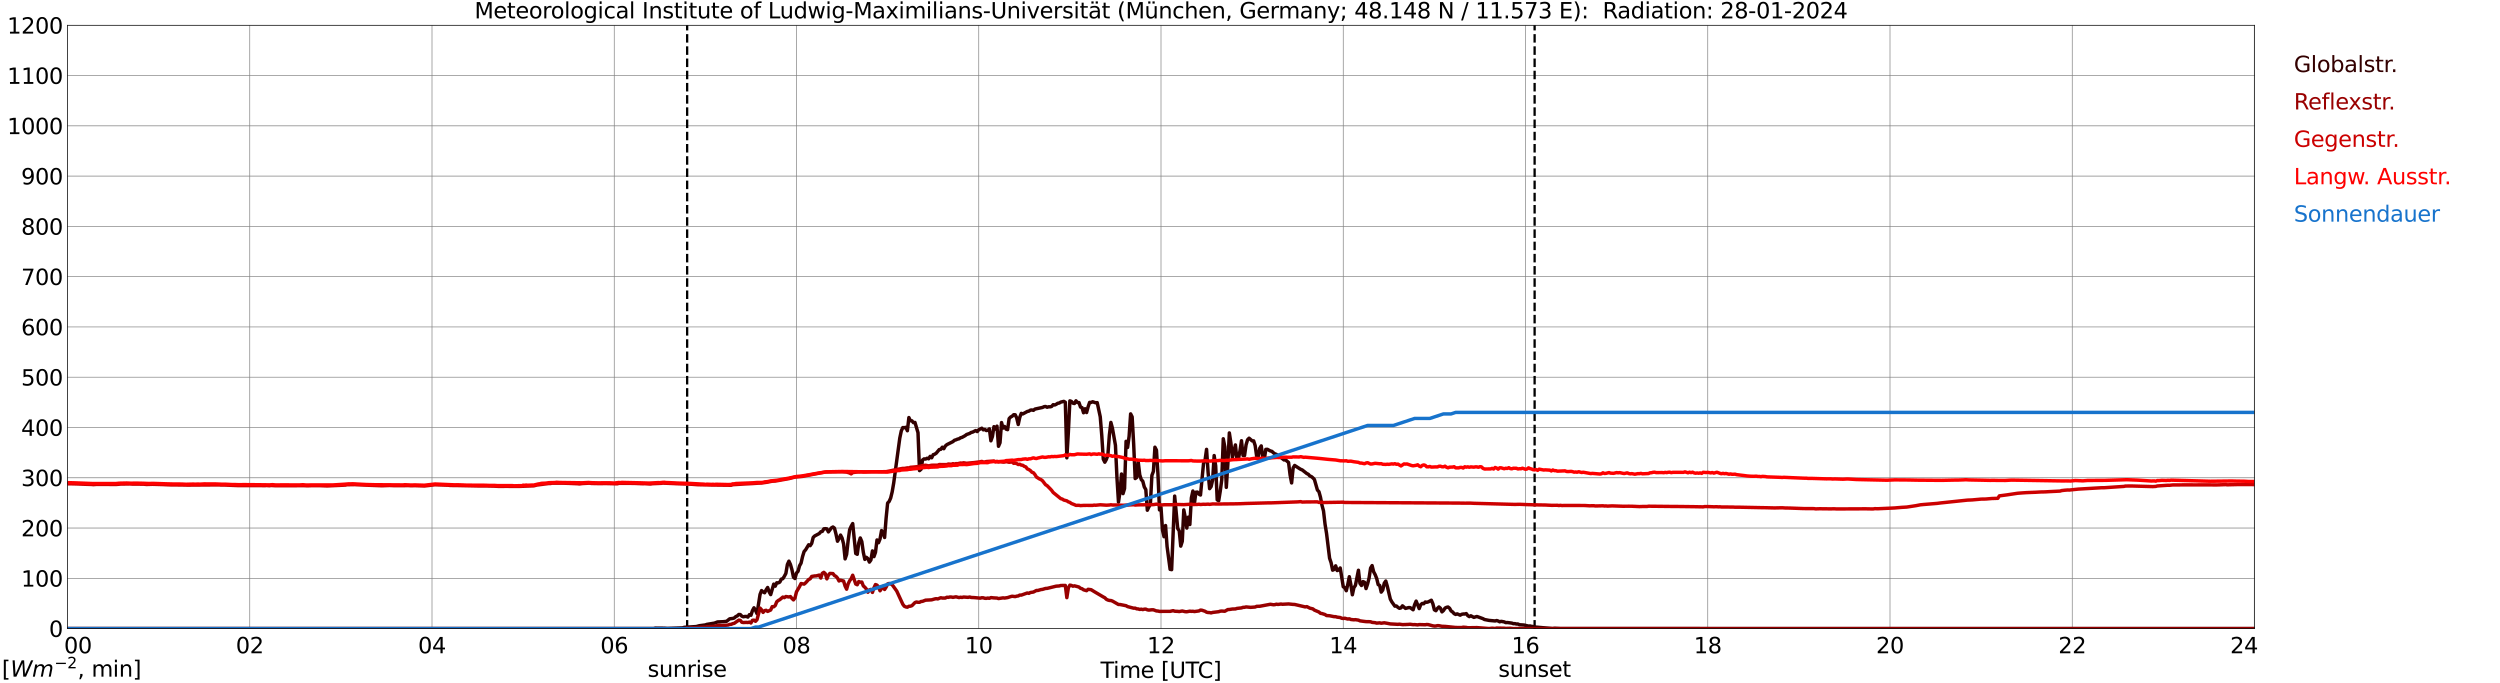 <?xml version="1.0" encoding="utf-8" standalone="no"?>
<!DOCTYPE svg PUBLIC "-//W3C//DTD SVG 1.1//EN"
  "http://www.w3.org/Graphics/SVG/1.1/DTD/svg11.dtd">
<svg xmlns:xlink="http://www.w3.org/1999/xlink" width="1085.4pt" height="296.64pt" viewBox="0 0 1085.4 296.64" xmlns="http://www.w3.org/2000/svg" version="1.1">
 <defs>
  <style type="text/css">*{stroke-linejoin: round; stroke-linecap: butt}</style>
 </defs>
 <g id="figure_1">
  <g id="patch_1">
   <path d="M 0 296.64 
L 1085.4 296.64 
L 1085.4 0 
L 0 0 
z
" style="fill: #ffffff"/>
  </g>
  <g id="axes_1">
   <g id="patch_2">
    <path d="M 29.306 272.909 
L 978.814 272.909 
L 978.814 10.976 
L 29.306 10.976 
z
" style="fill: #ffffff"/>
   </g>
   <g id="patch_3">
    <path d="M 978.814 272.909 
L 978.814 272.909 
L 978.814 10.976 
L 978.814 10.976 
z
" clip-path="url(#p3fb4c2515f)" style="fill: #d3d3d3; opacity: 0.25; stroke: #d3d3d3; stroke-linejoin: miter"/>
   </g>
   <g id="matplotlib.axis_1">
    <g id="xtick_1">
     <g id="line2d_1">
      <path d="M 29.306 272.909 
L 29.306 10.976 
" clip-path="url(#p3fb4c2515f)" style="fill: none; stroke: #808080; stroke-width: 0.3; stroke-linecap: square"/>
     </g>
     <g id="line2d_2"/>
     <g id="text_1">
      <!--    00 -->
      <g transform="translate(18.733 283.627) scale(0.095 -0.095)">
       <defs>
        <path id="DejaVuSans-20" transform="scale(0.016)"/>
        <path id="DejaVuSans-30" d="M 2034 4250 
Q 1547 4250 1301 3770 
Q 1056 3291 1056 2328 
Q 1056 1369 1301 889 
Q 1547 409 2034 409 
Q 2525 409 2770 889 
Q 3016 1369 3016 2328 
Q 3016 3291 2770 3770 
Q 2525 4250 2034 4250 
z
M 2034 4750 
Q 2819 4750 3233 4129 
Q 3647 3509 3647 2328 
Q 3647 1150 3233 529 
Q 2819 -91 2034 -91 
Q 1250 -91 836 529 
Q 422 1150 422 2328 
Q 422 3509 836 4129 
Q 1250 4750 2034 4750 
z
" transform="scale(0.016)"/>
       </defs>
       <use xlink:href="#DejaVuSans-20"/>
       <use xlink:href="#DejaVuSans-20" transform="translate(31.787 0)"/>
       <use xlink:href="#DejaVuSans-20" transform="translate(63.574 0)"/>
       <use xlink:href="#DejaVuSans-30" transform="translate(95.361 0)"/>
       <use xlink:href="#DejaVuSans-30" transform="translate(158.984 0)"/>
      </g>
     </g>
    </g>
    <g id="xtick_2">
     <g id="line2d_3">
      <path d="M 108.431 272.909 
L 108.431 10.976 
" clip-path="url(#p3fb4c2515f)" style="fill: none; stroke: #808080; stroke-width: 0.3; stroke-linecap: square"/>
     </g>
     <g id="line2d_4"/>
     <g id="text_2">
      <!-- 02 -->
      <g transform="translate(102.387 283.627) scale(0.095 -0.095)">
       <defs>
        <path id="DejaVuSans-32" d="M 1228 531 
L 3431 531 
L 3431 0 
L 469 0 
L 469 531 
Q 828 903 1448 1529 
Q 2069 2156 2228 2338 
Q 2531 2678 2651 2914 
Q 2772 3150 2772 3378 
Q 2772 3750 2511 3984 
Q 2250 4219 1831 4219 
Q 1534 4219 1204 4116 
Q 875 4013 500 3803 
L 500 4441 
Q 881 4594 1212 4672 
Q 1544 4750 1819 4750 
Q 2544 4750 2975 4387 
Q 3406 4025 3406 3419 
Q 3406 3131 3298 2873 
Q 3191 2616 2906 2266 
Q 2828 2175 2409 1742 
Q 1991 1309 1228 531 
z
" transform="scale(0.016)"/>
       </defs>
       <use xlink:href="#DejaVuSans-30"/>
       <use xlink:href="#DejaVuSans-32" transform="translate(63.623 0)"/>
      </g>
     </g>
    </g>
    <g id="xtick_3">
     <g id="line2d_5">
      <path d="M 187.557 272.909 
L 187.557 10.976 
" clip-path="url(#p3fb4c2515f)" style="fill: none; stroke: #808080; stroke-width: 0.3; stroke-linecap: square"/>
     </g>
     <g id="line2d_6"/>
     <g id="text_3">
      <!-- 04 -->
      <g transform="translate(181.513 283.627) scale(0.095 -0.095)">
       <defs>
        <path id="DejaVuSans-34" d="M 2419 4116 
L 825 1625 
L 2419 1625 
L 2419 4116 
z
M 2253 4666 
L 3047 4666 
L 3047 1625 
L 3713 1625 
L 3713 1100 
L 3047 1100 
L 3047 0 
L 2419 0 
L 2419 1100 
L 313 1100 
L 313 1709 
L 2253 4666 
z
" transform="scale(0.016)"/>
       </defs>
       <use xlink:href="#DejaVuSans-30"/>
       <use xlink:href="#DejaVuSans-34" transform="translate(63.623 0)"/>
      </g>
     </g>
    </g>
    <g id="xtick_4">
     <g id="line2d_7">
      <path d="M 266.683 272.909 
L 266.683 10.976 
" clip-path="url(#p3fb4c2515f)" style="fill: none; stroke: #808080; stroke-width: 0.3; stroke-linecap: square"/>
     </g>
     <g id="line2d_8"/>
     <g id="text_4">
      <!-- 06 -->
      <g transform="translate(260.638 283.627) scale(0.095 -0.095)">
       <defs>
        <path id="DejaVuSans-36" d="M 2113 2584 
Q 1688 2584 1439 2293 
Q 1191 2003 1191 1497 
Q 1191 994 1439 701 
Q 1688 409 2113 409 
Q 2538 409 2786 701 
Q 3034 994 3034 1497 
Q 3034 2003 2786 2293 
Q 2538 2584 2113 2584 
z
M 3366 4563 
L 3366 3988 
Q 3128 4100 2886 4159 
Q 2644 4219 2406 4219 
Q 1781 4219 1451 3797 
Q 1122 3375 1075 2522 
Q 1259 2794 1537 2939 
Q 1816 3084 2150 3084 
Q 2853 3084 3261 2657 
Q 3669 2231 3669 1497 
Q 3669 778 3244 343 
Q 2819 -91 2113 -91 
Q 1303 -91 875 529 
Q 447 1150 447 2328 
Q 447 3434 972 4092 
Q 1497 4750 2381 4750 
Q 2619 4750 2861 4703 
Q 3103 4656 3366 4563 
z
" transform="scale(0.016)"/>
       </defs>
       <use xlink:href="#DejaVuSans-30"/>
       <use xlink:href="#DejaVuSans-36" transform="translate(63.623 0)"/>
      </g>
     </g>
    </g>
    <g id="xtick_5">
     <g id="line2d_9">
      <path d="M 345.808 272.909 
L 345.808 10.976 
" clip-path="url(#p3fb4c2515f)" style="fill: none; stroke: #808080; stroke-width: 0.3; stroke-linecap: square"/>
     </g>
     <g id="line2d_10"/>
     <g id="text_5">
      <!-- 08 -->
      <g transform="translate(339.764 283.627) scale(0.095 -0.095)">
       <defs>
        <path id="DejaVuSans-38" d="M 2034 2216 
Q 1584 2216 1326 1975 
Q 1069 1734 1069 1313 
Q 1069 891 1326 650 
Q 1584 409 2034 409 
Q 2484 409 2743 651 
Q 3003 894 3003 1313 
Q 3003 1734 2745 1975 
Q 2488 2216 2034 2216 
z
M 1403 2484 
Q 997 2584 770 2862 
Q 544 3141 544 3541 
Q 544 4100 942 4425 
Q 1341 4750 2034 4750 
Q 2731 4750 3128 4425 
Q 3525 4100 3525 3541 
Q 3525 3141 3298 2862 
Q 3072 2584 2669 2484 
Q 3125 2378 3379 2068 
Q 3634 1759 3634 1313 
Q 3634 634 3220 271 
Q 2806 -91 2034 -91 
Q 1263 -91 848 271 
Q 434 634 434 1313 
Q 434 1759 690 2068 
Q 947 2378 1403 2484 
z
M 1172 3481 
Q 1172 3119 1398 2916 
Q 1625 2713 2034 2713 
Q 2441 2713 2670 2916 
Q 2900 3119 2900 3481 
Q 2900 3844 2670 4047 
Q 2441 4250 2034 4250 
Q 1625 4250 1398 4047 
Q 1172 3844 1172 3481 
z
" transform="scale(0.016)"/>
       </defs>
       <use xlink:href="#DejaVuSans-30"/>
       <use xlink:href="#DejaVuSans-38" transform="translate(63.623 0)"/>
      </g>
     </g>
    </g>
    <g id="xtick_6">
     <g id="line2d_11">
      <path d="M 424.934 272.909 
L 424.934 10.976 
" clip-path="url(#p3fb4c2515f)" style="fill: none; stroke: #808080; stroke-width: 0.3; stroke-linecap: square"/>
     </g>
     <g id="line2d_12"/>
     <g id="text_6">
      <!-- 10 -->
      <g transform="translate(418.89 283.627) scale(0.095 -0.095)">
       <defs>
        <path id="DejaVuSans-31" d="M 794 531 
L 1825 531 
L 1825 4091 
L 703 3866 
L 703 4441 
L 1819 4666 
L 2450 4666 
L 2450 531 
L 3481 531 
L 3481 0 
L 794 0 
L 794 531 
z
" transform="scale(0.016)"/>
       </defs>
       <use xlink:href="#DejaVuSans-31"/>
       <use xlink:href="#DejaVuSans-30" transform="translate(63.623 0)"/>
      </g>
     </g>
    </g>
    <g id="xtick_7">
     <g id="line2d_13">
      <path d="M 504.06 272.909 
L 504.06 10.976 
" clip-path="url(#p3fb4c2515f)" style="fill: none; stroke: #808080; stroke-width: 0.3; stroke-linecap: square"/>
     </g>
     <g id="line2d_14"/>
     <g id="text_7">
      <!-- 12 -->
      <g transform="translate(498.015 283.627) scale(0.095 -0.095)">
       <use xlink:href="#DejaVuSans-31"/>
       <use xlink:href="#DejaVuSans-32" transform="translate(63.623 0)"/>
      </g>
     </g>
    </g>
    <g id="xtick_8">
     <g id="line2d_15">
      <path d="M 583.185 272.909 
L 583.185 10.976 
" clip-path="url(#p3fb4c2515f)" style="fill: none; stroke: #808080; stroke-width: 0.3; stroke-linecap: square"/>
     </g>
     <g id="line2d_16"/>
     <g id="text_8">
      <!-- 14 -->
      <g transform="translate(577.141 283.627) scale(0.095 -0.095)">
       <use xlink:href="#DejaVuSans-31"/>
       <use xlink:href="#DejaVuSans-34" transform="translate(63.623 0)"/>
      </g>
     </g>
    </g>
    <g id="xtick_9">
     <g id="line2d_17">
      <path d="M 662.311 272.909 
L 662.311 10.976 
" clip-path="url(#p3fb4c2515f)" style="fill: none; stroke: #808080; stroke-width: 0.3; stroke-linecap: square"/>
     </g>
     <g id="line2d_18"/>
     <g id="text_9">
      <!-- 16 -->
      <g transform="translate(656.267 283.627) scale(0.095 -0.095)">
       <use xlink:href="#DejaVuSans-31"/>
       <use xlink:href="#DejaVuSans-36" transform="translate(63.623 0)"/>
      </g>
     </g>
    </g>
    <g id="xtick_10">
     <g id="line2d_19">
      <path d="M 741.437 272.909 
L 741.437 10.976 
" clip-path="url(#p3fb4c2515f)" style="fill: none; stroke: #808080; stroke-width: 0.3; stroke-linecap: square"/>
     </g>
     <g id="line2d_20"/>
     <g id="text_10">
      <!-- 18 -->
      <g transform="translate(735.392 283.627) scale(0.095 -0.095)">
       <use xlink:href="#DejaVuSans-31"/>
       <use xlink:href="#DejaVuSans-38" transform="translate(63.623 0)"/>
      </g>
     </g>
    </g>
    <g id="xtick_11">
     <g id="line2d_21">
      <path d="M 820.562 272.909 
L 820.562 10.976 
" clip-path="url(#p3fb4c2515f)" style="fill: none; stroke: #808080; stroke-width: 0.3; stroke-linecap: square"/>
     </g>
     <g id="line2d_22"/>
     <g id="text_11">
      <!-- 20 -->
      <g transform="translate(814.518 283.627) scale(0.095 -0.095)">
       <use xlink:href="#DejaVuSans-32"/>
       <use xlink:href="#DejaVuSans-30" transform="translate(63.623 0)"/>
      </g>
     </g>
    </g>
    <g id="xtick_12">
     <g id="line2d_23">
      <path d="M 899.688 272.909 
L 899.688 10.976 
" clip-path="url(#p3fb4c2515f)" style="fill: none; stroke: #808080; stroke-width: 0.3; stroke-linecap: square"/>
     </g>
     <g id="line2d_24"/>
     <g id="text_12">
      <!-- 22 -->
      <g transform="translate(893.644 283.627) scale(0.095 -0.095)">
       <use xlink:href="#DejaVuSans-32"/>
       <use xlink:href="#DejaVuSans-32" transform="translate(63.623 0)"/>
      </g>
     </g>
    </g>
    <g id="xtick_13">
     <g id="line2d_25">
      <path d="M 978.814 272.909 
L 978.814 10.976 
" clip-path="url(#p3fb4c2515f)" style="fill: none; stroke: #808080; stroke-width: 0.3; stroke-linecap: square"/>
     </g>
     <g id="line2d_26"/>
     <g id="text_13">
      <!-- 24    -->
      <g transform="translate(968.241 283.627) scale(0.095 -0.095)">
       <use xlink:href="#DejaVuSans-32"/>
       <use xlink:href="#DejaVuSans-34" transform="translate(63.623 0)"/>
       <use xlink:href="#DejaVuSans-20" transform="translate(127.246 0)"/>
       <use xlink:href="#DejaVuSans-20" transform="translate(159.033 0)"/>
       <use xlink:href="#DejaVuSans-20" transform="translate(190.82 0)"/>
      </g>
     </g>
    </g>
    <g id="text_14">
     <!-- Time [UTC] -->
     <g transform="translate(477.806 294.322) scale(0.095 -0.095)">
      <defs>
       <path id="DejaVuSans-54" d="M -19 4666 
L 3928 4666 
L 3928 4134 
L 2272 4134 
L 2272 0 
L 1638 0 
L 1638 4134 
L -19 4134 
L -19 4666 
z
" transform="scale(0.016)"/>
       <path id="DejaVuSans-69" d="M 603 3500 
L 1178 3500 
L 1178 0 
L 603 0 
L 603 3500 
z
M 603 4863 
L 1178 4863 
L 1178 4134 
L 603 4134 
L 603 4863 
z
" transform="scale(0.016)"/>
       <path id="DejaVuSans-6d" d="M 3328 2828 
Q 3544 3216 3844 3400 
Q 4144 3584 4550 3584 
Q 5097 3584 5394 3201 
Q 5691 2819 5691 2113 
L 5691 0 
L 5113 0 
L 5113 2094 
Q 5113 2597 4934 2840 
Q 4756 3084 4391 3084 
Q 3944 3084 3684 2787 
Q 3425 2491 3425 1978 
L 3425 0 
L 2847 0 
L 2847 2094 
Q 2847 2600 2669 2842 
Q 2491 3084 2119 3084 
Q 1678 3084 1418 2786 
Q 1159 2488 1159 1978 
L 1159 0 
L 581 0 
L 581 3500 
L 1159 3500 
L 1159 2956 
Q 1356 3278 1631 3431 
Q 1906 3584 2284 3584 
Q 2666 3584 2933 3390 
Q 3200 3197 3328 2828 
z
" transform="scale(0.016)"/>
       <path id="DejaVuSans-65" d="M 3597 1894 
L 3597 1613 
L 953 1613 
Q 991 1019 1311 708 
Q 1631 397 2203 397 
Q 2534 397 2845 478 
Q 3156 559 3463 722 
L 3463 178 
Q 3153 47 2828 -22 
Q 2503 -91 2169 -91 
Q 1331 -91 842 396 
Q 353 884 353 1716 
Q 353 2575 817 3079 
Q 1281 3584 2069 3584 
Q 2775 3584 3186 3129 
Q 3597 2675 3597 1894 
z
M 3022 2063 
Q 3016 2534 2758 2815 
Q 2500 3097 2075 3097 
Q 1594 3097 1305 2825 
Q 1016 2553 972 2059 
L 3022 2063 
z
" transform="scale(0.016)"/>
       <path id="DejaVuSans-5b" d="M 550 4863 
L 1875 4863 
L 1875 4416 
L 1125 4416 
L 1125 -397 
L 1875 -397 
L 1875 -844 
L 550 -844 
L 550 4863 
z
" transform="scale(0.016)"/>
       <path id="DejaVuSans-55" d="M 556 4666 
L 1191 4666 
L 1191 1831 
Q 1191 1081 1462 751 
Q 1734 422 2344 422 
Q 2950 422 3222 751 
Q 3494 1081 3494 1831 
L 3494 4666 
L 4128 4666 
L 4128 1753 
Q 4128 841 3676 375 
Q 3225 -91 2344 -91 
Q 1459 -91 1007 375 
Q 556 841 556 1753 
L 556 4666 
z
" transform="scale(0.016)"/>
       <path id="DejaVuSans-43" d="M 4122 4306 
L 4122 3641 
Q 3803 3938 3442 4084 
Q 3081 4231 2675 4231 
Q 1875 4231 1450 3742 
Q 1025 3253 1025 2328 
Q 1025 1406 1450 917 
Q 1875 428 2675 428 
Q 3081 428 3442 575 
Q 3803 722 4122 1019 
L 4122 359 
Q 3791 134 3420 21 
Q 3050 -91 2638 -91 
Q 1578 -91 968 557 
Q 359 1206 359 2328 
Q 359 3453 968 4101 
Q 1578 4750 2638 4750 
Q 3056 4750 3426 4639 
Q 3797 4528 4122 4306 
z
" transform="scale(0.016)"/>
       <path id="DejaVuSans-5d" d="M 1947 4863 
L 1947 -844 
L 622 -844 
L 622 -397 
L 1369 -397 
L 1369 4416 
L 622 4416 
L 622 4863 
L 1947 4863 
z
" transform="scale(0.016)"/>
      </defs>
      <use xlink:href="#DejaVuSans-54"/>
      <use xlink:href="#DejaVuSans-69" transform="translate(57.959 0)"/>
      <use xlink:href="#DejaVuSans-6d" transform="translate(85.742 0)"/>
      <use xlink:href="#DejaVuSans-65" transform="translate(183.154 0)"/>
      <use xlink:href="#DejaVuSans-20" transform="translate(244.678 0)"/>
      <use xlink:href="#DejaVuSans-5b" transform="translate(276.465 0)"/>
      <use xlink:href="#DejaVuSans-55" transform="translate(315.479 0)"/>
      <use xlink:href="#DejaVuSans-54" transform="translate(388.672 0)"/>
      <use xlink:href="#DejaVuSans-43" transform="translate(443.881 0)"/>
      <use xlink:href="#DejaVuSans-5d" transform="translate(513.705 0)"/>
     </g>
    </g>
   </g>
   <g id="matplotlib.axis_2">
    <g id="ytick_1">
     <g id="line2d_27">
      <path d="M 29.306 272.909 
L 978.814 272.909 
" clip-path="url(#p3fb4c2515f)" style="fill: none; stroke: #808080; stroke-width: 0.3; stroke-linecap: square"/>
     </g>
     <g id="line2d_28"/>
     <g id="text_15">
      <!-- 0 -->
      <g transform="translate(21.261 276.518) scale(0.095 -0.095)">
       <use xlink:href="#DejaVuSans-30"/>
      </g>
     </g>
    </g>
    <g id="ytick_2">
     <g id="line2d_29">
      <path d="M 29.306 251.081 
L 978.814 251.081 
" clip-path="url(#p3fb4c2515f)" style="fill: none; stroke: #808080; stroke-width: 0.3; stroke-linecap: square"/>
     </g>
     <g id="line2d_30"/>
     <g id="text_16">
      <!-- 100 -->
      <g transform="translate(9.173 254.69) scale(0.095 -0.095)">
       <use xlink:href="#DejaVuSans-31"/>
       <use xlink:href="#DejaVuSans-30" transform="translate(63.623 0)"/>
       <use xlink:href="#DejaVuSans-30" transform="translate(127.246 0)"/>
      </g>
     </g>
    </g>
    <g id="ytick_3">
     <g id="line2d_31">
      <path d="M 29.306 229.253 
L 978.814 229.253 
" clip-path="url(#p3fb4c2515f)" style="fill: none; stroke: #808080; stroke-width: 0.3; stroke-linecap: square"/>
     </g>
     <g id="line2d_32"/>
     <g id="text_17">
      <!-- 200 -->
      <g transform="translate(9.173 232.863) scale(0.095 -0.095)">
       <use xlink:href="#DejaVuSans-32"/>
       <use xlink:href="#DejaVuSans-30" transform="translate(63.623 0)"/>
       <use xlink:href="#DejaVuSans-30" transform="translate(127.246 0)"/>
      </g>
     </g>
    </g>
    <g id="ytick_4">
     <g id="line2d_33">
      <path d="M 29.306 207.426 
L 978.814 207.426 
" clip-path="url(#p3fb4c2515f)" style="fill: none; stroke: #808080; stroke-width: 0.3; stroke-linecap: square"/>
     </g>
     <g id="line2d_34"/>
     <g id="text_18">
      <!-- 300 -->
      <g transform="translate(9.173 211.035) scale(0.095 -0.095)">
       <defs>
        <path id="DejaVuSans-33" d="M 2597 2516 
Q 3050 2419 3304 2112 
Q 3559 1806 3559 1356 
Q 3559 666 3084 287 
Q 2609 -91 1734 -91 
Q 1441 -91 1130 -33 
Q 819 25 488 141 
L 488 750 
Q 750 597 1062 519 
Q 1375 441 1716 441 
Q 2309 441 2620 675 
Q 2931 909 2931 1356 
Q 2931 1769 2642 2001 
Q 2353 2234 1838 2234 
L 1294 2234 
L 1294 2753 
L 1863 2753 
Q 2328 2753 2575 2939 
Q 2822 3125 2822 3475 
Q 2822 3834 2567 4026 
Q 2313 4219 1838 4219 
Q 1578 4219 1281 4162 
Q 984 4106 628 3988 
L 628 4550 
Q 988 4650 1302 4700 
Q 1616 4750 1894 4750 
Q 2613 4750 3031 4423 
Q 3450 4097 3450 3541 
Q 3450 3153 3228 2886 
Q 3006 2619 2597 2516 
z
" transform="scale(0.016)"/>
       </defs>
       <use xlink:href="#DejaVuSans-33"/>
       <use xlink:href="#DejaVuSans-30" transform="translate(63.623 0)"/>
       <use xlink:href="#DejaVuSans-30" transform="translate(127.246 0)"/>
      </g>
     </g>
    </g>
    <g id="ytick_5">
     <g id="line2d_35">
      <path d="M 29.306 185.598 
L 978.814 185.598 
" clip-path="url(#p3fb4c2515f)" style="fill: none; stroke: #808080; stroke-width: 0.3; stroke-linecap: square"/>
     </g>
     <g id="line2d_36"/>
     <g id="text_19">
      <!-- 400 -->
      <g transform="translate(9.173 189.207) scale(0.095 -0.095)">
       <use xlink:href="#DejaVuSans-34"/>
       <use xlink:href="#DejaVuSans-30" transform="translate(63.623 0)"/>
       <use xlink:href="#DejaVuSans-30" transform="translate(127.246 0)"/>
      </g>
     </g>
    </g>
    <g id="ytick_6">
     <g id="line2d_37">
      <path d="M 29.306 163.77 
L 978.814 163.77 
" clip-path="url(#p3fb4c2515f)" style="fill: none; stroke: #808080; stroke-width: 0.3; stroke-linecap: square"/>
     </g>
     <g id="line2d_38"/>
     <g id="text_20">
      <!-- 500 -->
      <g transform="translate(9.173 167.379) scale(0.095 -0.095)">
       <defs>
        <path id="DejaVuSans-35" d="M 691 4666 
L 3169 4666 
L 3169 4134 
L 1269 4134 
L 1269 2991 
Q 1406 3038 1543 3061 
Q 1681 3084 1819 3084 
Q 2600 3084 3056 2656 
Q 3513 2228 3513 1497 
Q 3513 744 3044 326 
Q 2575 -91 1722 -91 
Q 1428 -91 1123 -41 
Q 819 9 494 109 
L 494 744 
Q 775 591 1075 516 
Q 1375 441 1709 441 
Q 2250 441 2565 725 
Q 2881 1009 2881 1497 
Q 2881 1984 2565 2268 
Q 2250 2553 1709 2553 
Q 1456 2553 1204 2497 
Q 953 2441 691 2322 
L 691 4666 
z
" transform="scale(0.016)"/>
       </defs>
       <use xlink:href="#DejaVuSans-35"/>
       <use xlink:href="#DejaVuSans-30" transform="translate(63.623 0)"/>
       <use xlink:href="#DejaVuSans-30" transform="translate(127.246 0)"/>
      </g>
     </g>
    </g>
    <g id="ytick_7">
     <g id="line2d_39">
      <path d="M 29.306 141.942 
L 978.814 141.942 
" clip-path="url(#p3fb4c2515f)" style="fill: none; stroke: #808080; stroke-width: 0.3; stroke-linecap: square"/>
     </g>
     <g id="line2d_40"/>
     <g id="text_21">
      <!-- 600 -->
      <g transform="translate(9.173 145.551) scale(0.095 -0.095)">
       <use xlink:href="#DejaVuSans-36"/>
       <use xlink:href="#DejaVuSans-30" transform="translate(63.623 0)"/>
       <use xlink:href="#DejaVuSans-30" transform="translate(127.246 0)"/>
      </g>
     </g>
    </g>
    <g id="ytick_8">
     <g id="line2d_41">
      <path d="M 29.306 120.114 
L 978.814 120.114 
" clip-path="url(#p3fb4c2515f)" style="fill: none; stroke: #808080; stroke-width: 0.3; stroke-linecap: square"/>
     </g>
     <g id="line2d_42"/>
     <g id="text_22">
      <!-- 700 -->
      <g transform="translate(9.173 123.724) scale(0.095 -0.095)">
       <defs>
        <path id="DejaVuSans-37" d="M 525 4666 
L 3525 4666 
L 3525 4397 
L 1831 0 
L 1172 0 
L 2766 4134 
L 525 4134 
L 525 4666 
z
" transform="scale(0.016)"/>
       </defs>
       <use xlink:href="#DejaVuSans-37"/>
       <use xlink:href="#DejaVuSans-30" transform="translate(63.623 0)"/>
       <use xlink:href="#DejaVuSans-30" transform="translate(127.246 0)"/>
      </g>
     </g>
    </g>
    <g id="ytick_9">
     <g id="line2d_43">
      <path d="M 29.306 98.287 
L 978.814 98.287 
" clip-path="url(#p3fb4c2515f)" style="fill: none; stroke: #808080; stroke-width: 0.3; stroke-linecap: square"/>
     </g>
     <g id="line2d_44"/>
     <g id="text_23">
      <!-- 800 -->
      <g transform="translate(9.173 101.896) scale(0.095 -0.095)">
       <use xlink:href="#DejaVuSans-38"/>
       <use xlink:href="#DejaVuSans-30" transform="translate(63.623 0)"/>
       <use xlink:href="#DejaVuSans-30" transform="translate(127.246 0)"/>
      </g>
     </g>
    </g>
    <g id="ytick_10">
     <g id="line2d_45">
      <path d="M 29.306 76.459 
L 978.814 76.459 
" clip-path="url(#p3fb4c2515f)" style="fill: none; stroke: #808080; stroke-width: 0.3; stroke-linecap: square"/>
     </g>
     <g id="line2d_46"/>
     <g id="text_24">
      <!-- 900 -->
      <g transform="translate(9.173 80.068) scale(0.095 -0.095)">
       <defs>
        <path id="DejaVuSans-39" d="M 703 97 
L 703 672 
Q 941 559 1184 500 
Q 1428 441 1663 441 
Q 2288 441 2617 861 
Q 2947 1281 2994 2138 
Q 2813 1869 2534 1725 
Q 2256 1581 1919 1581 
Q 1219 1581 811 2004 
Q 403 2428 403 3163 
Q 403 3881 828 4315 
Q 1253 4750 1959 4750 
Q 2769 4750 3195 4129 
Q 3622 3509 3622 2328 
Q 3622 1225 3098 567 
Q 2575 -91 1691 -91 
Q 1453 -91 1209 -44 
Q 966 3 703 97 
z
M 1959 2075 
Q 2384 2075 2632 2365 
Q 2881 2656 2881 3163 
Q 2881 3666 2632 3958 
Q 2384 4250 1959 4250 
Q 1534 4250 1286 3958 
Q 1038 3666 1038 3163 
Q 1038 2656 1286 2365 
Q 1534 2075 1959 2075 
z
" transform="scale(0.016)"/>
       </defs>
       <use xlink:href="#DejaVuSans-39"/>
       <use xlink:href="#DejaVuSans-30" transform="translate(63.623 0)"/>
       <use xlink:href="#DejaVuSans-30" transform="translate(127.246 0)"/>
      </g>
     </g>
    </g>
    <g id="ytick_11">
     <g id="line2d_47">
      <path d="M 29.306 54.631 
L 978.814 54.631 
" clip-path="url(#p3fb4c2515f)" style="fill: none; stroke: #808080; stroke-width: 0.3; stroke-linecap: square"/>
     </g>
     <g id="line2d_48"/>
     <g id="text_25">
      <!-- 1000 -->
      <g transform="translate(3.128 58.24) scale(0.095 -0.095)">
       <use xlink:href="#DejaVuSans-31"/>
       <use xlink:href="#DejaVuSans-30" transform="translate(63.623 0)"/>
       <use xlink:href="#DejaVuSans-30" transform="translate(127.246 0)"/>
       <use xlink:href="#DejaVuSans-30" transform="translate(190.869 0)"/>
      </g>
     </g>
    </g>
    <g id="ytick_12">
     <g id="line2d_49">
      <path d="M 29.306 32.803 
L 978.814 32.803 
" clip-path="url(#p3fb4c2515f)" style="fill: none; stroke: #808080; stroke-width: 0.3; stroke-linecap: square"/>
     </g>
     <g id="line2d_50"/>
     <g id="text_26">
      <!-- 1100 -->
      <g transform="translate(3.128 36.413) scale(0.095 -0.095)">
       <use xlink:href="#DejaVuSans-31"/>
       <use xlink:href="#DejaVuSans-31" transform="translate(63.623 0)"/>
       <use xlink:href="#DejaVuSans-30" transform="translate(127.246 0)"/>
       <use xlink:href="#DejaVuSans-30" transform="translate(190.869 0)"/>
      </g>
     </g>
    </g>
    <g id="ytick_13">
     <g id="line2d_51">
      <path d="M 29.306 10.976 
L 978.814 10.976 
" clip-path="url(#p3fb4c2515f)" style="fill: none; stroke: #808080; stroke-width: 0.3; stroke-linecap: square"/>
     </g>
     <g id="line2d_52"/>
     <g id="text_27">
      <!-- 1200 -->
      <g transform="translate(3.128 14.585) scale(0.095 -0.095)">
       <use xlink:href="#DejaVuSans-31"/>
       <use xlink:href="#DejaVuSans-32" transform="translate(63.623 0)"/>
       <use xlink:href="#DejaVuSans-30" transform="translate(127.246 0)"/>
       <use xlink:href="#DejaVuSans-30" transform="translate(190.869 0)"/>
      </g>
     </g>
    </g>
   </g>
   <g id="line2d_53">
    <path d="M 298.333 272.909 
L 298.333 10.976 
" clip-path="url(#p3fb4c2515f)" style="fill: none; stroke-dasharray: 3.7,1.6; stroke-dashoffset: 0; stroke: #000000"/>
   </g>
   <g id="line2d_54">
    <path d="M 666.267 272.909 
L 666.267 10.976 
" clip-path="url(#p3fb4c2515f)" style="fill: none; stroke-dasharray: 3.7,1.6; stroke-dashoffset: 0; stroke: #000000"/>
   </g>
   <g id="line2d_55">
    <path d="M 29.306 272.909 
L 283.827 272.909 
L 284.486 272.717 
L 288.442 272.758 
L 289.761 272.859 
L 296.355 272.597 
L 297.014 272.372 
L 298.333 272.252 
L 299.652 272.191 
L 302.289 272.029 
L 303.608 271.665 
L 306.246 271.32 
L 306.905 271.075 
L 310.202 270.53 
L 311.521 270.021 
L 314.158 269.901 
L 315.477 269.737 
L 316.796 268.663 
L 318.114 268.502 
L 318.774 268.318 
L 319.433 267.712 
L 320.093 267.408 
L 320.752 266.78 
L 321.411 266.819 
L 322.071 267.509 
L 322.73 267.792 
L 323.39 267.65 
L 324.049 267.65 
L 324.708 267.915 
L 325.368 266.86 
L 326.027 267.124 
L 326.686 265.097 
L 327.346 263.881 
L 328.005 264.974 
L 328.665 266.415 
L 329.983 258.064 
L 330.643 256.403 
L 331.302 256.97 
L 331.961 257.354 
L 332.621 256.077 
L 333.28 255.065 
L 333.94 256.97 
L 334.599 258.145 
L 335.918 253.607 
L 336.577 254.497 
L 337.236 253.017 
L 337.896 253.059 
L 338.555 252.733 
L 339.215 251.437 
L 339.874 251.234 
L 340.533 250.201 
L 341.193 248.944 
L 341.852 245.074 
L 342.512 243.633 
L 343.171 245.052 
L 343.83 247.342 
L 344.49 250.605 
L 345.149 251.173 
L 345.808 248.761 
L 346.468 248.073 
L 347.127 245.661 
L 347.787 244.485 
L 348.446 241.608 
L 349.105 239.46 
L 349.765 238.709 
L 351.083 236.52 
L 351.743 236.906 
L 352.402 235.933 
L 353.062 233.318 
L 353.721 232.689 
L 355.699 231.637 
L 356.359 230.866 
L 357.018 230.703 
L 357.677 229.609 
L 358.337 229.528 
L 358.996 229.609 
L 359.655 230.927 
L 360.974 229.183 
L 361.634 228.799 
L 362.293 229.306 
L 362.952 231.879 
L 363.612 234.981 
L 364.271 233.824 
L 364.93 232.305 
L 365.59 233.582 
L 366.249 236.155 
L 366.909 242.64 
L 367.568 240.695 
L 368.227 234.717 
L 368.887 229.954 
L 369.546 228.494 
L 370.206 227.319 
L 371.524 240.289 
L 372.184 240.654 
L 372.843 235.73 
L 373.502 233.562 
L 374.162 235.142 
L 374.821 239.824 
L 375.481 242.863 
L 376.14 241.972 
L 376.799 242.54 
L 377.459 244.039 
L 378.118 243.127 
L 378.777 239.176 
L 379.437 241.669 
L 380.096 239.803 
L 380.756 234.433 
L 381.415 235.629 
L 382.074 233.988 
L 382.734 230.36 
L 383.393 231.292 
L 384.053 233.359 
L 384.712 224.988 
L 385.371 218.401 
L 386.031 217.713 
L 386.69 216.233 
L 387.349 213.537 
L 388.009 209.707 
L 390.646 190.23 
L 391.306 187.089 
L 391.965 185.628 
L 392.624 185.689 
L 393.284 185.528 
L 393.943 187.008 
L 394.603 181.291 
L 395.262 182.671 
L 395.921 182.71 
L 396.581 183.502 
L 397.24 183.4 
L 398.559 187.859 
L 399.218 204.315 
L 399.878 203.748 
L 400.537 199.716 
L 401.196 199.229 
L 401.856 199.31 
L 402.515 198.945 
L 403.175 199.188 
L 403.834 198.133 
L 404.493 198.742 
L 405.153 197.404 
L 405.812 197.201 
L 406.471 196.756 
L 407.79 195.176 
L 408.45 195.073 
L 409.109 194.161 
L 409.768 194.811 
L 410.428 193.635 
L 411.087 193.048 
L 413.725 191.729 
L 414.384 191.142 
L 415.043 190.959 
L 415.703 190.655 
L 416.362 190.513 
L 417.022 190.068 
L 417.681 189.885 
L 419 189.156 
L 419.659 188.649 
L 420.978 188.182 
L 421.637 187.757 
L 422.297 187.595 
L 423.615 186.927 
L 424.275 187.372 
L 424.934 186.582 
L 426.253 185.912 
L 426.912 186.621 
L 427.572 186.44 
L 428.231 186.927 
L 428.89 186.805 
L 429.55 186.196 
L 430.209 191.384 
L 430.869 189.52 
L 431.528 185.244 
L 432.187 186.318 
L 432.847 185.022 
L 433.506 193.757 
L 434.165 192.216 
L 434.825 183.461 
L 435.484 185.853 
L 436.144 185.163 
L 436.803 186.318 
L 437.462 186.541 
L 438.122 181.739 
L 438.781 181.049 
L 439.44 180.704 
L 440.1 180.056 
L 440.759 180.075 
L 441.419 181.474 
L 442.078 184.292 
L 442.737 181.21 
L 443.397 179.469 
L 444.056 179.711 
L 445.375 179.001 
L 446.034 178.637 
L 446.694 178.495 
L 447.353 178.069 
L 448.012 177.989 
L 448.672 178.15 
L 449.331 177.604 
L 452.628 176.895 
L 453.287 176.57 
L 453.947 176.469 
L 454.606 176.812 
L 455.266 176.611 
L 455.925 176.631 
L 456.584 176.469 
L 457.244 175.699 
L 457.903 175.841 
L 458.563 175.537 
L 459.222 175.09 
L 459.881 174.989 
L 460.541 174.583 
L 461.859 174.26 
L 462.519 174.645 
L 463.178 198.762 
L 463.838 187.698 
L 464.497 174.036 
L 465.156 174.28 
L 465.816 175.051 
L 466.475 175.192 
L 467.134 174.016 
L 467.794 174.767 
L 468.453 174.786 
L 469.113 176.731 
L 469.772 176.976 
L 470.431 179.204 
L 471.091 177.463 
L 471.75 179.104 
L 472.409 176.631 
L 473.069 174.706 
L 473.728 174.725 
L 474.388 174.422 
L 475.706 174.887 
L 476.366 174.806 
L 477.685 180.968 
L 478.344 189.075 
L 479.003 199.33 
L 479.663 200.668 
L 480.322 199.491 
L 480.981 197.669 
L 481.641 188.933 
L 482.3 183.4 
L 482.96 185.873 
L 484.278 193.312 
L 484.938 207.436 
L 485.597 217.997 
L 486.256 213.618 
L 486.916 205.795 
L 487.575 214.308 
L 488.235 212.118 
L 488.894 191.609 
L 489.553 194.263 
L 490.213 189.42 
L 490.872 179.691 
L 491.532 180.988 
L 492.191 192.783 
L 492.85 207.762 
L 493.51 207.295 
L 494.169 200.567 
L 494.828 206.14 
L 495.488 208.207 
L 496.147 208.916 
L 496.807 211.409 
L 497.466 212.564 
L 498.125 221.522 
L 498.785 220.083 
L 499.444 218.99 
L 500.103 206.404 
L 500.763 204.64 
L 501.422 194.161 
L 502.082 195.438 
L 502.741 205.937 
L 503.4 221.38 
L 504.06 220.306 
L 504.719 230.257 
L 505.379 233.014 
L 506.038 228.171 
L 506.697 237.271 
L 508.016 247.18 
L 508.675 247.322 
L 509.994 215.382 
L 511.313 229.467 
L 511.972 230.441 
L 512.632 237.109 
L 513.291 235.02 
L 513.95 221.38 
L 514.61 224.746 
L 515.269 229.264 
L 515.929 224.521 
L 516.588 227.725 
L 517.247 216.172 
L 517.907 213.173 
L 518.566 218.523 
L 519.226 213.699 
L 519.885 213.638 
L 520.544 214.55 
L 521.204 214.915 
L 522.522 201.235 
L 523.182 199.775 
L 523.841 195.095 
L 524.501 205.024 
L 525.16 212.16 
L 525.819 211.248 
L 526.479 208.368 
L 527.138 197.791 
L 527.797 202.268 
L 528.457 217.004 
L 529.116 217.388 
L 529.776 213.295 
L 530.435 208.349 
L 531.094 190.494 
L 531.754 193.98 
L 532.413 211.592 
L 533.073 201.6 
L 533.732 187.96 
L 534.391 192.236 
L 535.051 198.64 
L 536.369 193.17 
L 537.029 199.432 
L 537.688 199.207 
L 538.348 195.682 
L 539.007 191.345 
L 539.666 197.73 
L 540.326 197.791 
L 540.985 193.17 
L 541.644 190.919 
L 542.304 190.249 
L 543.623 191.406 
L 544.282 191.406 
L 544.941 193.432 
L 545.601 198.175 
L 546.26 198.336 
L 546.919 194.648 
L 547.579 193.593 
L 548.238 198.52 
L 548.898 199.41 
L 549.557 195.115 
L 550.216 195.054 
L 551.535 195.783 
L 552.195 195.946 
L 552.854 196.573 
L 553.513 197.04 
L 554.173 197.263 
L 554.832 197.872 
L 555.491 198.133 
L 557.47 199.694 
L 558.129 199.655 
L 559.448 200.81 
L 560.107 206.24 
L 560.766 209.667 
L 561.426 203.16 
L 562.085 202.086 
L 564.063 203.363 
L 564.723 203.769 
L 565.382 204.031 
L 567.36 205.592 
L 568.02 205.917 
L 568.679 206.646 
L 569.338 206.91 
L 569.998 207.456 
L 570.657 208.165 
L 571.976 212.767 
L 572.635 213.476 
L 573.295 215.868 
L 573.954 219.354 
L 574.613 221.827 
L 575.273 227.522 
L 575.932 231.595 
L 577.251 242.356 
L 577.91 244.304 
L 578.57 247.545 
L 579.229 247.242 
L 579.889 245.661 
L 580.548 247.709 
L 581.207 247.464 
L 581.867 246.593 
L 583.185 254.739 
L 583.845 255.165 
L 584.504 256.464 
L 585.164 253.707 
L 585.823 250.383 
L 586.482 253.829 
L 587.142 258.227 
L 587.801 255.145 
L 588.46 254.174 
L 589.779 247.586 
L 590.439 253.281 
L 591.098 254.194 
L 591.757 252.491 
L 592.417 252.795 
L 593.076 255.532 
L 593.736 253.585 
L 594.395 250.97 
L 595.054 246.654 
L 595.714 245.559 
L 596.373 248.235 
L 597.032 249.47 
L 597.692 251.112 
L 598.351 253.807 
L 599.011 254.174 
L 599.67 257.071 
L 600.329 256.18 
L 600.989 253.201 
L 601.648 252.268 
L 602.307 254.539 
L 603.626 260.111 
L 604.286 261.327 
L 605.604 263.171 
L 606.264 263.091 
L 606.923 263.697 
L 607.582 264.103 
L 608.242 263.922 
L 608.901 263.03 
L 610.22 264.145 
L 611.539 263.8 
L 612.198 263.78 
L 613.517 264.732 
L 614.176 262.523 
L 614.836 260.982 
L 616.154 264.226 
L 616.814 262.543 
L 617.473 261.997 
L 618.133 262.117 
L 618.792 261.368 
L 619.451 261.489 
L 620.111 261.307 
L 621.429 260.598 
L 622.089 262.117 
L 622.748 264.752 
L 623.408 265.138 
L 624.067 264.165 
L 624.726 263.516 
L 625.386 264.064 
L 626.045 265.645 
L 626.705 265.057 
L 627.364 264.023 
L 628.023 263.678 
L 628.683 263.536 
L 629.342 264.064 
L 630.001 265.239 
L 630.661 265.684 
L 631.32 266.415 
L 631.98 266.76 
L 632.639 266.515 
L 633.958 267.083 
L 634.617 266.699 
L 635.276 266.577 
L 635.936 266.577 
L 636.595 266.393 
L 637.255 267.286 
L 637.914 267.712 
L 638.573 267.347 
L 639.892 268.035 
L 641.211 267.65 
L 642.53 268.118 
L 643.848 268.602 
L 644.508 268.969 
L 646.486 269.353 
L 649.123 269.595 
L 649.783 269.414 
L 650.442 269.617 
L 651.102 269.962 
L 651.761 269.759 
L 653.08 270.001 
L 653.739 270.327 
L 654.399 270.265 
L 656.377 270.53 
L 657.036 270.772 
L 657.695 270.752 
L 658.355 270.933 
L 659.014 270.914 
L 659.674 271.239 
L 661.652 271.359 
L 663.63 271.826 
L 664.289 271.765 
L 664.949 271.948 
L 665.608 272.007 
L 666.267 272.21 
L 674.18 272.909 
L 674.839 272.778 
L 676.158 272.839 
L 677.477 272.909 
L 978.154 272.909 
L 978.154 272.909 
" clip-path="url(#p3fb4c2515f)" style="fill: none; stroke: #330000; stroke-width: 1.5; stroke-linecap: square"/>
   </g>
   <g id="line2d_56">
    <path d="M 29.306 272.909 
L 297.674 272.909 
L 298.333 272.584 
L 298.992 272.909 
L 299.652 272.544 
L 302.289 272.544 
L 303.608 272.361 
L 304.927 272.3 
L 305.586 272.239 
L 306.246 272.3 
L 306.905 272.058 
L 307.564 272.077 
L 308.224 271.977 
L 308.883 271.996 
L 309.543 271.894 
L 310.202 271.935 
L 311.521 271.571 
L 312.18 271.449 
L 313.499 271.632 
L 316.136 271.368 
L 316.796 271.084 
L 317.455 271.064 
L 318.114 270.759 
L 318.774 270.619 
L 320.752 269.24 
L 321.411 269.342 
L 322.071 270.152 
L 322.73 270.274 
L 324.049 270.213 
L 324.708 270.274 
L 325.368 270.091 
L 326.027 270.477 
L 326.686 269.32 
L 327.346 269.24 
L 328.005 269.746 
L 328.665 269.037 
L 329.983 264.012 
L 330.643 264.76 
L 331.302 265.876 
L 331.961 265.105 
L 332.621 264.963 
L 333.28 265.45 
L 334.599 264.841 
L 335.258 263.383 
L 335.918 263.444 
L 336.577 262.896 
L 337.236 261.255 
L 337.896 260.707 
L 338.555 260.343 
L 339.874 259.227 
L 340.533 259.472 
L 341.193 258.985 
L 342.512 259.188 
L 343.171 259.005 
L 343.83 259.817 
L 344.49 260.443 
L 345.149 259.572 
L 345.808 256.937 
L 347.127 254.687 
L 347.787 253.351 
L 349.105 253.593 
L 349.765 253.046 
L 351.083 251.587 
L 351.743 251.304 
L 352.402 250.269 
L 353.721 250.046 
L 354.38 250.027 
L 355.699 249.682 
L 356.359 250.959 
L 357.018 248.911 
L 357.677 248.486 
L 358.337 249.095 
L 358.996 251.323 
L 359.655 249.723 
L 360.315 248.953 
L 361.634 249.034 
L 362.293 249.885 
L 362.952 250.249 
L 363.612 250.978 
L 364.271 252.236 
L 364.93 251.891 
L 366.249 252.255 
L 366.909 254.445 
L 367.568 255.802 
L 368.227 253.493 
L 368.887 252.135 
L 369.546 251.243 
L 370.206 249.743 
L 371.524 253.552 
L 372.184 253.877 
L 372.843 252.478 
L 373.502 252.742 
L 374.162 252.703 
L 374.821 254.384 
L 375.481 254.951 
L 376.14 255.741 
L 376.799 257.121 
L 377.459 256.106 
L 378.118 255.905 
L 378.777 257.202 
L 379.437 255.215 
L 380.096 253.796 
L 380.756 254.039 
L 381.415 254.851 
L 382.074 256.492 
L 383.393 254.587 
L 384.053 255.925 
L 384.712 254.912 
L 385.371 253.532 
L 386.031 253.31 
L 386.69 253.493 
L 387.349 253.858 
L 389.328 256.614 
L 391.965 262.349 
L 392.624 263.219 
L 393.284 263.503 
L 393.943 263.625 
L 394.603 263.219 
L 395.262 263.18 
L 395.921 262.958 
L 397.24 261.619 
L 397.899 261.355 
L 398.559 261.497 
L 399.218 261.497 
L 399.878 261.152 
L 400.537 261.072 
L 401.856 260.565 
L 403.175 260.504 
L 404.493 260.423 
L 405.812 260.039 
L 406.471 259.917 
L 407.131 260.039 
L 408.45 259.511 
L 409.109 259.653 
L 410.428 259.653 
L 411.087 259.288 
L 411.746 259.349 
L 412.406 259.188 
L 413.065 259.208 
L 413.725 259.349 
L 415.043 259.107 
L 416.362 259.45 
L 417.022 259.288 
L 417.681 259.391 
L 418.34 259.208 
L 420.318 259.349 
L 420.978 259.188 
L 421.637 259.391 
L 422.956 259.45 
L 425.593 259.694 
L 426.253 259.511 
L 426.912 259.552 
L 427.572 259.755 
L 428.231 259.775 
L 428.89 259.653 
L 429.55 259.775 
L 430.209 259.45 
L 431.528 259.592 
L 432.847 259.653 
L 433.506 259.875 
L 435.484 259.572 
L 436.144 259.653 
L 437.462 259.45 
L 438.781 259.024 
L 439.44 258.863 
L 440.759 259.024 
L 441.419 258.823 
L 442.078 258.74 
L 442.737 258.356 
L 443.397 258.376 
L 446.034 257.444 
L 446.694 257.608 
L 447.353 257.241 
L 448.672 257.04 
L 449.991 256.35 
L 450.65 256.35 
L 451.969 255.964 
L 452.628 255.883 
L 453.947 255.479 
L 454.606 255.458 
L 457.903 254.648 
L 458.563 254.486 
L 459.881 254.403 
L 460.541 254.202 
L 462.519 254.181 
L 463.178 259.472 
L 463.838 255.235 
L 464.497 254.039 
L 465.156 254.161 
L 465.816 254.506 
L 466.475 254.344 
L 467.794 254.687 
L 468.453 254.87 
L 469.113 255.418 
L 469.772 255.599 
L 470.431 256.067 
L 471.75 256.451 
L 472.409 255.844 
L 473.728 256.025 
L 475.047 256.837 
L 479.003 259.166 
L 479.663 259.511 
L 480.322 260.181 
L 480.981 260.504 
L 481.641 260.687 
L 482.3 260.727 
L 482.96 260.952 
L 485.597 262.451 
L 486.256 262.451 
L 488.894 262.977 
L 489.553 263.361 
L 492.191 264.051 
L 492.85 264.031 
L 493.51 264.335 
L 494.169 264.376 
L 494.828 264.599 
L 495.488 264.477 
L 496.147 264.66 
L 496.807 264.477 
L 497.466 264.457 
L 498.125 264.76 
L 498.785 264.883 
L 500.103 264.741 
L 500.763 264.76 
L 502.082 265.247 
L 502.741 265.289 
L 503.4 265.45 
L 504.719 265.431 
L 508.016 265.431 
L 509.335 265.125 
L 509.994 265.369 
L 511.313 265.431 
L 511.972 265.511 
L 513.291 265.267 
L 514.61 265.572 
L 515.269 265.592 
L 516.588 265.348 
L 517.247 265.431 
L 517.907 265.389 
L 518.566 265.511 
L 520.544 265.247 
L 521.204 264.863 
L 521.863 264.944 
L 523.182 265.389 
L 523.841 265.795 
L 524.501 265.937 
L 525.16 265.957 
L 525.819 266.099 
L 526.479 265.896 
L 529.116 265.572 
L 529.776 265.348 
L 530.435 265.289 
L 531.754 265.389 
L 533.073 264.638 
L 533.732 264.619 
L 535.051 264.416 
L 536.369 264.376 
L 537.029 264.154 
L 539.007 263.929 
L 539.666 263.687 
L 540.326 263.667 
L 540.985 263.503 
L 542.963 263.687 
L 544.941 263.545 
L 545.601 263.241 
L 546.919 263.219 
L 551.535 262.349 
L 552.854 262.552 
L 553.513 262.51 
L 554.173 262.309 
L 554.832 262.429 
L 556.151 262.248 
L 556.81 262.349 
L 559.448 262.207 
L 561.426 262.41 
L 562.085 262.429 
L 566.701 263.503 
L 567.36 263.361 
L 568.679 264.031 
L 569.998 264.355 
L 570.657 264.883 
L 572.635 265.714 
L 573.295 266.282 
L 573.954 266.382 
L 575.273 266.808 
L 575.932 267.253 
L 577.251 267.334 
L 579.229 267.74 
L 579.889 267.74 
L 580.548 267.943 
L 581.867 268.105 
L 582.526 268.43 
L 583.185 268.511 
L 583.845 268.408 
L 585.164 268.775 
L 585.823 268.652 
L 586.482 268.956 
L 587.801 269.098 
L 588.46 269.037 
L 589.779 269.24 
L 590.439 269.543 
L 591.757 269.726 
L 593.076 269.888 
L 594.395 269.91 
L 595.054 269.949 
L 595.714 270.213 
L 597.032 270.335 
L 597.692 270.536 
L 599.011 270.416 
L 599.67 270.578 
L 600.989 270.394 
L 602.307 270.619 
L 603.626 270.881 
L 606.923 271.064 
L 607.582 270.984 
L 608.901 271.184 
L 610.22 271.145 
L 611.539 271.084 
L 612.198 271.023 
L 613.517 271.206 
L 614.176 271.165 
L 615.495 271.307 
L 616.154 271.165 
L 618.792 271.246 
L 619.451 271.125 
L 620.111 271.184 
L 622.089 271.713 
L 622.748 271.813 
L 623.408 271.793 
L 624.067 271.632 
L 624.726 271.652 
L 626.045 271.916 
L 627.364 271.955 
L 631.98 272.422 
L 633.958 272.461 
L 634.617 272.461 
L 635.276 272.3 
L 636.595 272.402 
L 637.255 272.544 
L 641.211 272.483 
L 646.486 272.887 
L 647.805 272.745 
L 649.123 272.848 
L 649.783 272.686 
L 653.08 272.745 
L 653.739 272.828 
L 655.717 272.767 
L 657.036 272.909 
L 659.014 272.867 
L 664.949 272.891 
L 978.154 272.909 
L 978.154 272.909 
" clip-path="url(#p3fb4c2515f)" style="fill: none; stroke: #990000; stroke-width: 1.5; stroke-linecap: square"/>
   </g>
   <g id="line2d_57">
    <path d="M 29.306 210.071 
L 30.625 210.047 
L 33.262 210.11 
L 35.9 210.217 
L 39.856 210.34 
L 40.515 210.42 
L 41.834 210.307 
L 47.109 210.322 
L 50.406 210.344 
L 52.384 210.176 
L 53.703 210.161 
L 56.34 210.119 
L 57.659 210.2 
L 62.275 210.213 
L 63.594 210.34 
L 66.231 210.261 
L 70.847 210.39 
L 72.166 210.455 
L 74.144 210.534 
L 78.759 210.567 
L 81.397 210.623 
L 95.244 210.529 
L 95.903 210.612 
L 97.222 210.588 
L 103.156 210.822 
L 113.047 210.831 
L 115.025 210.87 
L 115.685 210.794 
L 117.003 210.898 
L 117.663 210.78 
L 119.641 210.898 
L 120.96 210.887 
L 132.169 210.87 
L 133.488 210.931 
L 135.466 210.855 
L 138.763 210.857 
L 140.741 210.933 
L 142.06 210.981 
L 149.972 210.615 
L 150.632 210.464 
L 153.929 210.407 
L 157.226 210.573 
L 165.798 210.907 
L 169.094 210.78 
L 171.073 210.857 
L 175.688 210.85 
L 177.007 210.813 
L 178.326 210.894 
L 180.304 210.859 
L 184.26 211.005 
L 188.876 210.473 
L 190.854 210.553 
L 194.81 210.682 
L 195.47 210.783 
L 196.788 210.789 
L 198.107 210.798 
L 207.998 211.005 
L 210.635 210.992 
L 214.592 211.075 
L 216.57 211.18 
L 219.867 211.158 
L 225.142 211.191 
L 231.736 210.942 
L 233.054 210.595 
L 238.329 209.918 
L 238.989 209.929 
L 239.648 209.792 
L 243.604 209.774 
L 244.923 209.798 
L 246.901 209.859 
L 250.858 210.03 
L 251.517 210.115 
L 252.836 209.936 
L 254.155 209.866 
L 255.473 209.789 
L 256.133 209.789 
L 256.792 209.903 
L 259.43 209.951 
L 260.748 209.975 
L 262.726 209.923 
L 268.002 210.058 
L 268.661 209.853 
L 271.298 209.855 
L 275.255 209.864 
L 279.211 210.034 
L 279.87 209.992 
L 281.849 210.121 
L 282.508 210.143 
L 283.167 210.014 
L 287.124 209.84 
L 287.783 209.752 
L 292.399 209.94 
L 293.717 210.01 
L 297.674 210.163 
L 300.311 210.25 
L 302.949 210.449 
L 304.927 210.492 
L 306.905 210.529 
L 308.224 210.58 
L 317.455 210.684 
L 318.114 210.446 
L 323.39 210.121 
L 326.686 209.949 
L 329.324 209.768 
L 330.643 209.722 
L 333.28 209.327 
L 334.599 209.05 
L 335.258 208.923 
L 336.577 208.864 
L 339.215 208.399 
L 342.512 207.81 
L 345.149 207.12 
L 347.127 206.967 
L 348.446 206.83 
L 356.359 205.299 
L 357.677 205.064 
L 358.337 204.937 
L 362.293 204.861 
L 365.59 204.837 
L 367.568 204.961 
L 368.887 205.372 
L 369.546 205.738 
L 370.206 205.179 
L 372.184 204.922 
L 373.502 204.88 
L 384.712 204.78 
L 386.031 204.52 
L 389.328 203.815 
L 391.965 203.35 
L 392.624 203.372 
L 393.943 203.121 
L 394.603 203.158 
L 395.262 202.883 
L 396.581 202.778 
L 397.899 202.639 
L 399.218 202.475 
L 400.537 202.161 
L 401.856 201.982 
L 403.175 202.263 
L 404.493 201.984 
L 407.131 201.971 
L 407.79 201.676 
L 409.109 201.715 
L 411.087 201.711 
L 411.746 201.449 
L 413.065 201.571 
L 413.725 201.294 
L 414.384 201.477 
L 415.043 201.283 
L 415.703 201.329 
L 417.022 201.015 
L 417.681 201.082 
L 418.34 200.91 
L 419.659 201.139 
L 420.978 200.997 
L 422.956 200.827 
L 425.593 200.484 
L 426.253 200.305 
L 426.912 200.598 
L 427.572 200.58 
L 428.231 200.384 
L 431.528 200.144 
L 432.187 200.467 
L 432.847 200.292 
L 433.506 200.593 
L 434.165 200.441 
L 435.484 200.639 
L 436.144 200.624 
L 436.803 200.414 
L 438.122 200.707 
L 439.44 200.563 
L 440.1 201.161 
L 440.759 201.085 
L 441.419 201.279 
L 442.078 201.674 
L 442.737 201.556 
L 443.397 201.927 
L 444.056 201.999 
L 444.716 202.488 
L 445.375 202.706 
L 446.034 203.597 
L 446.694 203.861 
L 447.353 204.315 
L 448.012 205.029 
L 448.672 205.232 
L 449.331 206.048 
L 449.991 207.124 
L 451.309 207.949 
L 451.969 208.231 
L 452.628 208.742 
L 453.947 210.446 
L 454.606 210.85 
L 455.925 212.188 
L 456.584 212.9 
L 457.244 213.81 
L 460.541 216.493 
L 461.2 216.672 
L 461.859 217.102 
L 463.178 217.44 
L 463.838 217.896 
L 464.497 218.101 
L 465.156 218.597 
L 466.475 219.106 
L 467.134 219.416 
L 468.453 219.391 
L 469.113 219.512 
L 470.431 219.426 
L 471.75 219.411 
L 474.388 219.424 
L 475.047 219.298 
L 475.706 219.361 
L 477.685 219.154 
L 480.322 219.33 
L 481.641 219.261 
L 482.3 219.147 
L 482.96 219.247 
L 484.278 219.234 
L 487.575 219.374 
L 492.191 219.13 
L 492.85 219.278 
L 494.169 219.189 
L 500.763 219.092 
L 502.082 218.881 
L 503.4 219.145 
L 504.719 219.234 
L 505.379 219.123 
L 509.335 219.127 
L 509.994 218.992 
L 513.95 219.099 
L 517.247 218.896 
L 517.907 219.051 
L 519.885 219.007 
L 520.544 218.907 
L 521.204 219.04 
L 522.522 218.916 
L 523.182 218.968 
L 524.501 218.876 
L 525.16 218.975 
L 526.479 218.796 
L 529.116 218.82 
L 535.71 218.75 
L 538.348 218.7 
L 540.985 218.588 
L 550.216 218.335 
L 552.195 218.313 
L 563.404 217.898 
L 564.723 217.783 
L 565.382 217.977 
L 567.36 217.918 
L 570.657 217.901 
L 571.976 217.892 
L 572.635 218.147 
L 573.954 218.04 
L 574.613 218.176 
L 583.185 218.027 
L 583.845 218.154 
L 633.298 218.416 
L 635.936 218.453 
L 638.573 218.446 
L 639.892 218.516 
L 657.695 218.994 
L 659.674 218.944 
L 662.97 219.082 
L 664.289 219.114 
L 666.267 219.184 
L 670.883 219.258 
L 673.521 219.389 
L 676.158 219.376 
L 676.817 219.479 
L 677.477 219.383 
L 678.136 219.485 
L 679.455 219.442 
L 688.027 219.472 
L 690.005 219.594 
L 691.983 219.562 
L 692.643 219.675 
L 695.939 219.594 
L 696.599 219.688 
L 697.258 219.651 
L 697.918 219.736 
L 699.896 219.634 
L 704.511 219.793 
L 707.149 219.782 
L 708.468 219.789 
L 711.765 219.942 
L 713.083 219.894 
L 715.062 219.896 
L 715.721 219.776 
L 726.271 219.887 
L 727.59 219.889 
L 730.227 219.915 
L 735.502 219.983 
L 739.459 220.059 
L 740.118 219.933 
L 741.437 219.931 
L 744.074 220.031 
L 745.393 219.996 
L 746.052 220.077 
L 746.712 220.027 
L 747.371 220.116 
L 748.69 220.11 
L 752.646 220.158 
L 753.306 220.219 
L 754.624 220.195 
L 765.174 220.413 
L 766.493 220.426 
L 770.449 220.524 
L 773.746 220.452 
L 775.065 220.546 
L 777.043 220.577 
L 782.978 220.797 
L 785.615 220.817 
L 787.593 220.826 
L 788.253 220.937 
L 790.231 220.871 
L 791.55 220.902 
L 792.868 220.906 
L 794.847 220.939 
L 796.165 220.889 
L 797.484 220.965 
L 810.012 220.904 
L 811.99 220.946 
L 813.309 220.952 
L 813.969 220.843 
L 815.287 220.876 
L 822.541 220.54 
L 823.859 220.424 
L 825.837 220.262 
L 827.816 220.149 
L 831.772 219.551 
L 833.75 219.167 
L 835.069 219.04 
L 841.003 218.553 
L 842.322 218.379 
L 854.191 217.13 
L 856.169 217.052 
L 860.125 216.691 
L 862.103 216.656 
L 864.741 216.434 
L 867.378 216.347 
L 868.038 215.288 
L 871.335 214.851 
L 875.95 214.155 
L 877.929 214.002 
L 879.907 213.873 
L 883.863 213.716 
L 885.841 213.598 
L 887.819 213.555 
L 889.797 213.443 
L 894.413 213.208 
L 895.072 212.994 
L 896.391 212.839 
L 897.71 212.73 
L 898.369 212.762 
L 902.326 212.348 
L 912.216 211.767 
L 913.535 211.754 
L 922.107 211.178 
L 922.766 211.023 
L 925.404 210.994 
L 934.635 211.261 
L 935.954 211.182 
L 936.613 210.986 
L 941.229 210.671 
L 941.888 210.702 
L 943.207 210.551 
L 948.482 210.514 
L 953.757 210.525 
L 955.735 210.505 
L 957.714 210.505 
L 961.67 210.536 
L 962.989 210.525 
L 966.285 210.398 
L 966.945 210.486 
L 971.561 210.37 
L 978.154 210.383 
L 978.154 210.383 
" clip-path="url(#p3fb4c2515f)" style="fill: none; stroke: #cc0000; stroke-width: 1.5; stroke-linecap: square"/>
   </g>
   <g id="line2d_58">
    <path d="M 29.306 209.545 
L 32.603 209.632 
L 39.856 209.914 
L 50.406 209.918 
L 51.725 209.779 
L 55.022 209.704 
L 57 209.789 
L 58.319 209.75 
L 59.637 209.759 
L 62.275 209.809 
L 63.594 209.872 
L 64.912 209.907 
L 66.231 209.857 
L 72.166 210.049 
L 74.803 210.117 
L 77.441 210.121 
L 79.419 210.174 
L 80.737 210.243 
L 84.034 210.156 
L 84.694 210.215 
L 86.013 210.143 
L 86.672 210.204 
L 88.65 210.086 
L 93.266 210.095 
L 96.563 210.226 
L 97.881 210.217 
L 100.519 210.35 
L 101.838 210.359 
L 103.816 210.431 
L 105.794 210.394 
L 112.388 210.449 
L 117.003 210.514 
L 118.322 210.414 
L 119.641 210.532 
L 123.597 210.51 
L 126.235 210.525 
L 128.872 210.536 
L 130.191 210.523 
L 131.51 210.438 
L 132.829 210.56 
L 138.104 210.523 
L 144.697 210.529 
L 149.972 210.191 
L 151.291 210.075 
L 153.269 210.051 
L 155.247 210.158 
L 159.204 210.361 
L 161.182 210.403 
L 162.501 210.436 
L 175.029 210.532 
L 175.688 210.444 
L 178.326 210.571 
L 180.304 210.534 
L 184.26 210.66 
L 188.876 210.13 
L 190.854 210.209 
L 194.151 210.357 
L 197.448 210.499 
L 198.767 210.473 
L 202.723 210.625 
L 210.635 210.667 
L 212.614 210.746 
L 214.592 210.73 
L 215.91 210.82 
L 222.504 210.831 
L 223.164 210.914 
L 225.801 210.844 
L 226.461 210.887 
L 227.12 210.641 
L 227.779 210.691 
L 228.439 210.593 
L 229.098 210.678 
L 231.076 210.577 
L 231.736 210.597 
L 233.714 210.113 
L 234.373 210.034 
L 235.033 209.84 
L 237.011 209.75 
L 238.329 209.554 
L 240.967 209.493 
L 241.626 209.379 
L 242.945 209.466 
L 245.583 209.504 
L 252.836 209.61 
L 255.473 209.464 
L 256.792 209.558 
L 260.089 209.641 
L 262.067 209.595 
L 264.705 209.613 
L 266.683 209.717 
L 268.002 209.552 
L 268.661 209.469 
L 269.32 209.534 
L 269.98 209.429 
L 271.298 209.471 
L 277.892 209.613 
L 281.849 209.737 
L 285.805 209.523 
L 286.464 209.562 
L 287.783 209.407 
L 288.442 209.383 
L 289.102 209.484 
L 290.42 209.53 
L 294.377 209.726 
L 297.674 209.818 
L 299.652 209.879 
L 304.927 210.169 
L 305.586 210.18 
L 306.246 210.318 
L 306.905 210.206 
L 308.883 210.3 
L 309.543 210.246 
L 310.202 210.335 
L 310.861 210.239 
L 316.136 210.368 
L 317.455 210.32 
L 318.114 210.06 
L 318.774 210.067 
L 319.433 209.918 
L 326.686 209.624 
L 328.665 209.469 
L 330.643 209.458 
L 331.302 209.401 
L 331.961 209.213 
L 333.28 209.084 
L 334.599 208.785 
L 337.896 208.441 
L 339.215 208.157 
L 342.512 207.587 
L 345.808 206.86 
L 347.787 206.699 
L 351.083 206.142 
L 353.721 205.657 
L 356.359 205.219 
L 358.996 204.841 
L 365.59 204.695 
L 374.162 204.817 
L 374.821 204.942 
L 376.799 204.878 
L 378.118 204.824 
L 379.437 204.824 
L 384.712 204.922 
L 385.371 204.959 
L 388.668 204.444 
L 389.328 204.424 
L 389.987 204.276 
L 390.646 204.276 
L 391.306 204.055 
L 393.943 203.911 
L 394.603 203.745 
L 395.262 203.734 
L 396.581 203.549 
L 399.218 203.326 
L 399.878 203.125 
L 402.515 202.881 
L 403.175 202.994 
L 403.834 202.846 
L 407.131 202.722 
L 407.79 202.508 
L 409.768 202.436 
L 411.087 202.3 
L 411.746 202.158 
L 413.065 202.18 
L 413.725 202.004 
L 415.703 201.977 
L 416.362 201.694 
L 419 201.659 
L 419.659 201.728 
L 422.956 201.253 
L 424.275 201.185 
L 425.593 200.849 
L 428.89 200.864 
L 429.55 200.607 
L 431.528 200.366 
L 432.187 200.508 
L 436.144 200.218 
L 436.803 199.969 
L 438.122 199.897 
L 439.44 199.773 
L 440.1 199.884 
L 442.078 199.546 
L 443.397 199.515 
L 444.056 199.343 
L 445.375 199.218 
L 446.034 199.441 
L 446.694 199.199 
L 447.353 199.207 
L 448.672 198.766 
L 449.331 198.993 
L 449.991 199.076 
L 450.65 198.843 
L 451.969 198.544 
L 452.628 198.384 
L 453.287 198.548 
L 453.947 198.57 
L 455.266 198.323 
L 455.925 198.365 
L 456.584 198.186 
L 457.244 198.264 
L 457.903 198.168 
L 458.563 198.229 
L 461.859 197.828 
L 462.519 197.476 
L 463.178 197.721 
L 463.838 197.669 
L 464.497 197.306 
L 465.156 197.437 
L 466.475 197.42 
L 467.794 197.088 
L 469.113 197.158 
L 471.75 197.219 
L 473.069 197.04 
L 473.728 197.352 
L 474.388 197.129 
L 475.047 197.086 
L 476.366 197.243 
L 477.025 197.027 
L 477.685 197.184 
L 478.344 197.079 
L 479.663 197.699 
L 480.981 197.572 
L 481.641 197.758 
L 482.3 197.826 
L 482.96 198.129 
L 483.619 197.954 
L 484.938 198.243 
L 485.597 198.216 
L 487.575 198.662 
L 488.894 199.162 
L 489.553 199.175 
L 490.213 199.362 
L 491.532 199.373 
L 494.169 199.795 
L 496.147 199.86 
L 496.807 199.799 
L 497.466 199.956 
L 498.785 199.943 
L 499.444 199.871 
L 500.763 199.98 
L 501.422 199.888 
L 504.719 200.124 
L 506.038 200.022 
L 515.929 200.063 
L 517.247 199.926 
L 517.907 200.12 
L 519.885 200.179 
L 521.204 200.17 
L 522.522 200.107 
L 523.182 200.037 
L 525.819 200.194 
L 526.479 199.989 
L 528.457 200.006 
L 529.776 199.873 
L 531.754 199.96 
L 532.413 199.834 
L 533.073 199.864 
L 535.051 199.598 
L 540.985 199.295 
L 541.644 199.242 
L 542.304 199.402 
L 543.623 199.14 
L 544.941 198.961 
L 546.26 199.098 
L 547.579 198.991 
L 548.238 198.9 
L 548.898 199.033 
L 554.173 198.614 
L 555.491 198.644 
L 556.81 198.507 
L 560.766 198.511 
L 561.426 198.363 
L 563.404 198.4 
L 564.063 198.404 
L 564.723 198.264 
L 566.042 198.563 
L 566.701 198.491 
L 572.635 199.015 
L 573.954 199.153 
L 576.592 199.434 
L 577.91 199.546 
L 579.889 199.707 
L 581.867 200.054 
L 583.845 200.096 
L 584.504 200.037 
L 585.164 200.273 
L 586.482 200.214 
L 587.801 200.473 
L 589.779 200.731 
L 590.439 201.043 
L 591.098 201.05 
L 592.417 201.34 
L 593.076 201.015 
L 593.736 200.873 
L 595.054 201.464 
L 595.714 201.419 
L 597.032 201.146 
L 599.011 201.349 
L 599.67 201.298 
L 600.329 201.569 
L 601.648 201.628 
L 602.307 201.539 
L 602.967 201.604 
L 604.286 201.386 
L 604.945 201.493 
L 605.604 201.303 
L 606.264 201.582 
L 606.923 201.491 
L 608.242 202.3 
L 609.561 201.419 
L 610.22 201.493 
L 610.879 201.434 
L 612.858 202.113 
L 613.517 202.237 
L 614.836 202.023 
L 615.495 201.79 
L 616.154 202.344 
L 616.814 202.643 
L 617.473 202.067 
L 618.133 201.838 
L 618.792 202.056 
L 619.451 202.674 
L 620.111 202.685 
L 620.77 202.516 
L 621.429 202.794 
L 623.408 202.704 
L 624.067 202.739 
L 624.726 202.434 
L 625.386 202.403 
L 626.045 202.661 
L 626.705 202.671 
L 627.364 202.394 
L 628.023 202.861 
L 628.683 203.108 
L 629.342 202.811 
L 630.661 202.787 
L 631.32 202.623 
L 631.98 203.128 
L 633.298 203.134 
L 633.958 202.92 
L 634.617 202.92 
L 635.276 203.2 
L 635.936 202.645 
L 636.595 202.829 
L 637.255 202.678 
L 637.914 202.874 
L 638.573 202.7 
L 639.892 202.831 
L 640.552 202.687 
L 641.211 202.698 
L 641.87 202.879 
L 642.53 202.617 
L 643.189 202.691 
L 643.848 203.339 
L 644.508 203.614 
L 647.145 203.595 
L 647.805 203.339 
L 648.464 203.632 
L 649.123 202.97 
L 649.783 203.213 
L 650.442 203.684 
L 651.102 203.097 
L 651.761 203.117 
L 653.08 203.523 
L 653.739 203.285 
L 654.399 203.398 
L 655.058 203.053 
L 655.717 203.449 
L 656.377 203.534 
L 657.036 203.283 
L 658.355 203.3 
L 659.014 203.61 
L 659.674 203.501 
L 660.333 203.521 
L 660.992 203.272 
L 662.311 203.754 
L 662.97 203.619 
L 663.63 203.117 
L 664.289 203.449 
L 664.949 203.619 
L 665.608 203.929 
L 666.267 204.003 
L 666.927 203.863 
L 667.586 204.21 
L 668.246 203.689 
L 670.224 204.062 
L 670.883 203.996 
L 672.202 204.079 
L 672.861 204.112 
L 673.521 204.472 
L 674.18 204.038 
L 674.839 204.348 
L 675.499 204.328 
L 676.158 204.56 
L 679.455 204.424 
L 680.114 204.684 
L 680.774 204.736 
L 682.092 204.647 
L 682.752 204.765 
L 683.411 205 
L 684.071 204.915 
L 684.73 205.031 
L 685.389 204.789 
L 686.708 205.145 
L 687.368 205.02 
L 690.664 205.616 
L 691.324 205.52 
L 694.621 205.802 
L 695.28 205.69 
L 695.939 205.267 
L 696.599 205.564 
L 697.258 205.505 
L 698.577 205.166 
L 699.236 205.426 
L 700.555 205.5 
L 701.874 205.179 
L 702.533 205.293 
L 703.193 205.184 
L 704.511 205.485 
L 705.171 205.59 
L 706.49 205.289 
L 707.149 205.596 
L 707.808 205.714 
L 708.468 205.62 
L 709.786 205.887 
L 711.105 205.625 
L 711.765 205.653 
L 712.424 205.516 
L 713.083 205.708 
L 715.721 205.588 
L 716.38 205.275 
L 717.04 205.238 
L 717.699 205.051 
L 718.358 205.005 
L 719.018 205.179 
L 721.655 205.164 
L 722.315 205.241 
L 722.974 205.081 
L 723.633 205.193 
L 724.293 205.035 
L 724.952 205.003 
L 725.612 205.221 
L 726.271 205.072 
L 730.887 205.081 
L 731.546 204.85 
L 732.865 205.278 
L 733.524 204.998 
L 734.184 205.206 
L 734.843 204.996 
L 735.502 205.308 
L 736.162 205.461 
L 736.821 205.328 
L 737.48 205.468 
L 738.14 205.304 
L 738.799 205.524 
L 739.459 205.042 
L 740.777 205.171 
L 741.437 205.075 
L 742.756 205.324 
L 743.415 205.142 
L 744.074 205.417 
L 745.393 205.02 
L 746.712 205.494 
L 747.371 205.686 
L 748.031 205.5 
L 748.69 205.679 
L 749.349 205.555 
L 750.668 205.889 
L 751.327 205.756 
L 751.987 205.924 
L 753.306 205.869 
L 753.965 206.068 
L 757.262 206.469 
L 758.581 206.646 
L 759.899 206.744 
L 761.218 206.793 
L 762.537 206.738 
L 763.196 206.849 
L 763.856 206.845 
L 764.515 206.956 
L 765.174 206.814 
L 766.493 206.908 
L 767.153 207.037 
L 773.087 207.247 
L 773.746 207.299 
L 774.406 207.223 
L 777.703 207.377 
L 781 207.517 
L 783.637 207.622 
L 784.296 207.605 
L 784.956 207.705 
L 786.275 207.692 
L 792.868 207.895 
L 794.847 207.886 
L 795.506 207.962 
L 796.825 207.934 
L 800.122 208.052 
L 802.1 207.945 
L 806.056 208.194 
L 819.244 208.491 
L 822.541 208.34 
L 828.475 208.388 
L 832.431 208.469 
L 842.981 208.556 
L 848.916 208.427 
L 850.235 208.421 
L 852.213 208.347 
L 853.531 208.281 
L 854.85 208.366 
L 860.785 208.486 
L 864.082 208.565 
L 865.4 208.532 
L 867.378 208.585 
L 870.675 208.589 
L 873.313 208.441 
L 895.072 208.798 
L 897.051 208.788 
L 899.029 208.827 
L 901.007 208.624 
L 904.304 208.766 
L 906.282 208.604 
L 914.194 208.552 
L 923.426 208.264 
L 926.723 208.399 
L 928.041 208.451 
L 933.976 208.827 
L 935.295 208.779 
L 935.954 208.912 
L 936.613 208.635 
L 937.273 208.668 
L 938.592 208.545 
L 940.57 208.609 
L 941.229 208.523 
L 941.888 208.595 
L 942.548 208.462 
L 959.692 208.932 
L 968.923 208.825 
L 970.242 208.86 
L 971.561 208.892 
L 974.198 208.916 
L 976.176 209.023 
L 978.154 209.025 
L 978.154 209.025 
" clip-path="url(#p3fb4c2515f)" style="fill: none; stroke: #ff0000; stroke-width: 1.5; stroke-linecap: square"/>
   </g>
   <g id="line2d_59">
    <path d="M 29.306 272.909 
L 326.027 272.909 
L 328.005 272.254 
L 329.324 272.254 
L 593.736 184.725 
L 604.945 184.725 
L 614.176 181.669 
L 620.77 181.669 
L 626.705 179.704 
L 630.001 179.704 
L 631.98 179.049 
L 978.154 179.049 
L 978.154 179.049 
" clip-path="url(#p3fb4c2515f)" style="fill: none; stroke: #1773cc; stroke-width: 1.5; stroke-linecap: square"/>
   </g>
   <g id="patch_4">
    <path d="M 29.306 272.909 
L 29.306 10.976 
" style="fill: none; stroke: #000000; stroke-width: 0.3; stroke-linejoin: miter; stroke-linecap: square"/>
   </g>
   <g id="patch_5">
    <path d="M 978.814 272.909 
L 978.814 10.976 
" style="fill: none; stroke: #000000; stroke-width: 0.3; stroke-linejoin: miter; stroke-linecap: square"/>
   </g>
   <g id="patch_6">
    <path d="M 29.306 272.909 
L 978.814 272.909 
" style="fill: none; stroke: #000000; stroke-width: 0.3; stroke-linejoin: miter; stroke-linecap: square"/>
   </g>
   <g id="patch_7">
    <path d="M 29.306 10.976 
L 978.814 10.976 
" style="fill: none; stroke: #000000; stroke-width: 0.3; stroke-linejoin: miter; stroke-linecap: square"/>
   </g>
   <g id="text_28">
    <!-- sunrise -->
    <g transform="translate(281.168 293.863) scale(0.095 -0.095)">
     <defs>
      <path id="DejaVuSans-73" d="M 2834 3397 
L 2834 2853 
Q 2591 2978 2328 3040 
Q 2066 3103 1784 3103 
Q 1356 3103 1142 2972 
Q 928 2841 928 2578 
Q 928 2378 1081 2264 
Q 1234 2150 1697 2047 
L 1894 2003 
Q 2506 1872 2764 1633 
Q 3022 1394 3022 966 
Q 3022 478 2636 193 
Q 2250 -91 1575 -91 
Q 1294 -91 989 -36 
Q 684 19 347 128 
L 347 722 
Q 666 556 975 473 
Q 1284 391 1588 391 
Q 1994 391 2212 530 
Q 2431 669 2431 922 
Q 2431 1156 2273 1281 
Q 2116 1406 1581 1522 
L 1381 1569 
Q 847 1681 609 1914 
Q 372 2147 372 2553 
Q 372 3047 722 3315 
Q 1072 3584 1716 3584 
Q 2034 3584 2315 3537 
Q 2597 3491 2834 3397 
z
" transform="scale(0.016)"/>
      <path id="DejaVuSans-75" d="M 544 1381 
L 544 3500 
L 1119 3500 
L 1119 1403 
Q 1119 906 1312 657 
Q 1506 409 1894 409 
Q 2359 409 2629 706 
Q 2900 1003 2900 1516 
L 2900 3500 
L 3475 3500 
L 3475 0 
L 2900 0 
L 2900 538 
Q 2691 219 2414 64 
Q 2138 -91 1772 -91 
Q 1169 -91 856 284 
Q 544 659 544 1381 
z
M 1991 3584 
L 1991 3584 
z
" transform="scale(0.016)"/>
      <path id="DejaVuSans-6e" d="M 3513 2113 
L 3513 0 
L 2938 0 
L 2938 2094 
Q 2938 2591 2744 2837 
Q 2550 3084 2163 3084 
Q 1697 3084 1428 2787 
Q 1159 2491 1159 1978 
L 1159 0 
L 581 0 
L 581 3500 
L 1159 3500 
L 1159 2956 
Q 1366 3272 1645 3428 
Q 1925 3584 2291 3584 
Q 2894 3584 3203 3211 
Q 3513 2838 3513 2113 
z
" transform="scale(0.016)"/>
      <path id="DejaVuSans-72" d="M 2631 2963 
Q 2534 3019 2420 3045 
Q 2306 3072 2169 3072 
Q 1681 3072 1420 2755 
Q 1159 2438 1159 1844 
L 1159 0 
L 581 0 
L 581 3500 
L 1159 3500 
L 1159 2956 
Q 1341 3275 1631 3429 
Q 1922 3584 2338 3584 
Q 2397 3584 2469 3576 
Q 2541 3569 2628 3553 
L 2631 2963 
z
" transform="scale(0.016)"/>
     </defs>
     <use xlink:href="#DejaVuSans-73"/>
     <use xlink:href="#DejaVuSans-75" transform="translate(52.1 0)"/>
     <use xlink:href="#DejaVuSans-6e" transform="translate(115.479 0)"/>
     <use xlink:href="#DejaVuSans-72" transform="translate(178.857 0)"/>
     <use xlink:href="#DejaVuSans-69" transform="translate(219.971 0)"/>
     <use xlink:href="#DejaVuSans-73" transform="translate(247.754 0)"/>
     <use xlink:href="#DejaVuSans-65" transform="translate(299.854 0)"/>
    </g>
   </g>
   <g id="text_29">
    <!-- sunset -->
    <g transform="translate(650.513 293.863) scale(0.095 -0.095)">
     <defs>
      <path id="DejaVuSans-74" d="M 1172 4494 
L 1172 3500 
L 2356 3500 
L 2356 3053 
L 1172 3053 
L 1172 1153 
Q 1172 725 1289 603 
Q 1406 481 1766 481 
L 2356 481 
L 2356 0 
L 1766 0 
Q 1100 0 847 248 
Q 594 497 594 1153 
L 594 3053 
L 172 3053 
L 172 3500 
L 594 3500 
L 594 4494 
L 1172 4494 
z
" transform="scale(0.016)"/>
     </defs>
     <use xlink:href="#DejaVuSans-73"/>
     <use xlink:href="#DejaVuSans-75" transform="translate(52.1 0)"/>
     <use xlink:href="#DejaVuSans-6e" transform="translate(115.479 0)"/>
     <use xlink:href="#DejaVuSans-73" transform="translate(178.857 0)"/>
     <use xlink:href="#DejaVuSans-65" transform="translate(230.957 0)"/>
     <use xlink:href="#DejaVuSans-74" transform="translate(292.48 0)"/>
    </g>
   </g>
   <g id="text_30">
    <!-- [$Wm^{-2}$, min] -->
    <g transform="translate(0.821 293.863) scale(0.095 -0.095)">
     <defs>
      <path id="DejaVuSans-Oblique-57" d="M 616 4666 
L 1228 4666 
L 1453 697 
L 3213 4666 
L 3916 4666 
L 4147 697 
L 5888 4666 
L 6528 4666 
L 4453 0 
L 3659 0 
L 3444 3891 
L 1697 0 
L 903 0 
L 616 4666 
z
" transform="scale(0.016)"/>
      <path id="DejaVuSans-Oblique-6d" d="M 5747 2113 
L 5338 0 
L 4763 0 
L 5166 2094 
Q 5191 2228 5203 2325 
Q 5216 2422 5216 2491 
Q 5216 2772 5059 2928 
Q 4903 3084 4622 3084 
Q 4203 3084 3875 2770 
Q 3547 2456 3450 1953 
L 3066 0 
L 2491 0 
L 2900 2094 
Q 2925 2209 2937 2307 
Q 2950 2406 2950 2484 
Q 2950 2769 2794 2926 
Q 2638 3084 2363 3084 
Q 1938 3084 1609 2770 
Q 1281 2456 1184 1953 
L 800 0 
L 225 0 
L 909 3500 
L 1484 3500 
L 1375 2956 
Q 1609 3263 1923 3423 
Q 2238 3584 2597 3584 
Q 2978 3584 3223 3384 
Q 3469 3184 3519 2828 
Q 3781 3197 4126 3390 
Q 4472 3584 4856 3584 
Q 5306 3584 5551 3325 
Q 5797 3066 5797 2591 
Q 5797 2488 5784 2364 
Q 5772 2241 5747 2113 
z
" transform="scale(0.016)"/>
      <path id="DejaVuSans-2212" d="M 678 2272 
L 4684 2272 
L 4684 1741 
L 678 1741 
L 678 2272 
z
" transform="scale(0.016)"/>
      <path id="DejaVuSans-2c" d="M 750 794 
L 1409 794 
L 1409 256 
L 897 -744 
L 494 -744 
L 750 256 
L 750 794 
z
" transform="scale(0.016)"/>
     </defs>
     <use xlink:href="#DejaVuSans-5b" transform="translate(0 0.766)"/>
     <use xlink:href="#DejaVuSans-Oblique-57" transform="translate(39.014 0.766)"/>
     <use xlink:href="#DejaVuSans-Oblique-6d" transform="translate(137.891 0.766)"/>
     <use xlink:href="#DejaVuSans-2212" transform="translate(239.953 39.047) scale(0.7)"/>
     <use xlink:href="#DejaVuSans-32" transform="translate(298.605 39.047) scale(0.7)"/>
     <use xlink:href="#DejaVuSans-2c" transform="translate(345.875 0.766)"/>
     <use xlink:href="#DejaVuSans-20" transform="translate(377.663 0.766)"/>
     <use xlink:href="#DejaVuSans-6d" transform="translate(409.45 0.766)"/>
     <use xlink:href="#DejaVuSans-69" transform="translate(506.862 0.766)"/>
     <use xlink:href="#DejaVuSans-6e" transform="translate(534.645 0.766)"/>
     <use xlink:href="#DejaVuSans-5d" transform="translate(598.024 0.766)"/>
    </g>
   </g>
   <g id="text_31">
    <!-- Globalstr. -->
    <g style="fill: #330000" transform="translate(995.905 31.291) scale(0.095 -0.095)">
     <defs>
      <path id="DejaVuSans-47" d="M 3809 666 
L 3809 1919 
L 2778 1919 
L 2778 2438 
L 4434 2438 
L 4434 434 
Q 4069 175 3628 42 
Q 3188 -91 2688 -91 
Q 1594 -91 976 548 
Q 359 1188 359 2328 
Q 359 3472 976 4111 
Q 1594 4750 2688 4750 
Q 3144 4750 3555 4637 
Q 3966 4525 4313 4306 
L 4313 3634 
Q 3963 3931 3569 4081 
Q 3175 4231 2741 4231 
Q 1884 4231 1454 3753 
Q 1025 3275 1025 2328 
Q 1025 1384 1454 906 
Q 1884 428 2741 428 
Q 3075 428 3337 486 
Q 3600 544 3809 666 
z
" transform="scale(0.016)"/>
      <path id="DejaVuSans-6c" d="M 603 4863 
L 1178 4863 
L 1178 0 
L 603 0 
L 603 4863 
z
" transform="scale(0.016)"/>
      <path id="DejaVuSans-6f" d="M 1959 3097 
Q 1497 3097 1228 2736 
Q 959 2375 959 1747 
Q 959 1119 1226 758 
Q 1494 397 1959 397 
Q 2419 397 2687 759 
Q 2956 1122 2956 1747 
Q 2956 2369 2687 2733 
Q 2419 3097 1959 3097 
z
M 1959 3584 
Q 2709 3584 3137 3096 
Q 3566 2609 3566 1747 
Q 3566 888 3137 398 
Q 2709 -91 1959 -91 
Q 1206 -91 779 398 
Q 353 888 353 1747 
Q 353 2609 779 3096 
Q 1206 3584 1959 3584 
z
" transform="scale(0.016)"/>
      <path id="DejaVuSans-62" d="M 3116 1747 
Q 3116 2381 2855 2742 
Q 2594 3103 2138 3103 
Q 1681 3103 1420 2742 
Q 1159 2381 1159 1747 
Q 1159 1113 1420 752 
Q 1681 391 2138 391 
Q 2594 391 2855 752 
Q 3116 1113 3116 1747 
z
M 1159 2969 
Q 1341 3281 1617 3432 
Q 1894 3584 2278 3584 
Q 2916 3584 3314 3078 
Q 3713 2572 3713 1747 
Q 3713 922 3314 415 
Q 2916 -91 2278 -91 
Q 1894 -91 1617 61 
Q 1341 213 1159 525 
L 1159 0 
L 581 0 
L 581 4863 
L 1159 4863 
L 1159 2969 
z
" transform="scale(0.016)"/>
      <path id="DejaVuSans-61" d="M 2194 1759 
Q 1497 1759 1228 1600 
Q 959 1441 959 1056 
Q 959 750 1161 570 
Q 1363 391 1709 391 
Q 2188 391 2477 730 
Q 2766 1069 2766 1631 
L 2766 1759 
L 2194 1759 
z
M 3341 1997 
L 3341 0 
L 2766 0 
L 2766 531 
Q 2569 213 2275 61 
Q 1981 -91 1556 -91 
Q 1019 -91 701 211 
Q 384 513 384 1019 
Q 384 1609 779 1909 
Q 1175 2209 1959 2209 
L 2766 2209 
L 2766 2266 
Q 2766 2663 2505 2880 
Q 2244 3097 1772 3097 
Q 1472 3097 1187 3025 
Q 903 2953 641 2809 
L 641 3341 
Q 956 3463 1253 3523 
Q 1550 3584 1831 3584 
Q 2591 3584 2966 3190 
Q 3341 2797 3341 1997 
z
" transform="scale(0.016)"/>
      <path id="DejaVuSans-2e" d="M 684 794 
L 1344 794 
L 1344 0 
L 684 0 
L 684 794 
z
" transform="scale(0.016)"/>
     </defs>
     <use xlink:href="#DejaVuSans-47"/>
     <use xlink:href="#DejaVuSans-6c" transform="translate(77.49 0)"/>
     <use xlink:href="#DejaVuSans-6f" transform="translate(105.273 0)"/>
     <use xlink:href="#DejaVuSans-62" transform="translate(166.455 0)"/>
     <use xlink:href="#DejaVuSans-61" transform="translate(229.932 0)"/>
     <use xlink:href="#DejaVuSans-6c" transform="translate(291.211 0)"/>
     <use xlink:href="#DejaVuSans-73" transform="translate(318.994 0)"/>
     <use xlink:href="#DejaVuSans-74" transform="translate(371.094 0)"/>
     <use xlink:href="#DejaVuSans-72" transform="translate(410.303 0)"/>
     <use xlink:href="#DejaVuSans-2e" transform="translate(442.291 0)"/>
    </g>
   </g>
   <g id="text_32">
    <!-- Reflexstr. -->
    <g style="fill: #990000" transform="translate(995.905 47.531) scale(0.095 -0.095)">
     <defs>
      <path id="DejaVuSans-52" d="M 2841 2188 
Q 3044 2119 3236 1894 
Q 3428 1669 3622 1275 
L 4263 0 
L 3584 0 
L 2988 1197 
Q 2756 1666 2539 1819 
Q 2322 1972 1947 1972 
L 1259 1972 
L 1259 0 
L 628 0 
L 628 4666 
L 2053 4666 
Q 2853 4666 3247 4331 
Q 3641 3997 3641 3322 
Q 3641 2881 3436 2590 
Q 3231 2300 2841 2188 
z
M 1259 4147 
L 1259 2491 
L 2053 2491 
Q 2509 2491 2742 2702 
Q 2975 2913 2975 3322 
Q 2975 3731 2742 3939 
Q 2509 4147 2053 4147 
L 1259 4147 
z
" transform="scale(0.016)"/>
      <path id="DejaVuSans-66" d="M 2375 4863 
L 2375 4384 
L 1825 4384 
Q 1516 4384 1395 4259 
Q 1275 4134 1275 3809 
L 1275 3500 
L 2222 3500 
L 2222 3053 
L 1275 3053 
L 1275 0 
L 697 0 
L 697 3053 
L 147 3053 
L 147 3500 
L 697 3500 
L 697 3744 
Q 697 4328 969 4595 
Q 1241 4863 1831 4863 
L 2375 4863 
z
" transform="scale(0.016)"/>
      <path id="DejaVuSans-78" d="M 3513 3500 
L 2247 1797 
L 3578 0 
L 2900 0 
L 1881 1375 
L 863 0 
L 184 0 
L 1544 1831 
L 300 3500 
L 978 3500 
L 1906 2253 
L 2834 3500 
L 3513 3500 
z
" transform="scale(0.016)"/>
     </defs>
     <use xlink:href="#DejaVuSans-52"/>
     <use xlink:href="#DejaVuSans-65" transform="translate(64.982 0)"/>
     <use xlink:href="#DejaVuSans-66" transform="translate(126.506 0)"/>
     <use xlink:href="#DejaVuSans-6c" transform="translate(161.711 0)"/>
     <use xlink:href="#DejaVuSans-65" transform="translate(189.494 0)"/>
     <use xlink:href="#DejaVuSans-78" transform="translate(249.268 0)"/>
     <use xlink:href="#DejaVuSans-73" transform="translate(308.447 0)"/>
     <use xlink:href="#DejaVuSans-74" transform="translate(360.547 0)"/>
     <use xlink:href="#DejaVuSans-72" transform="translate(399.756 0)"/>
     <use xlink:href="#DejaVuSans-2e" transform="translate(431.744 0)"/>
    </g>
   </g>
   <g id="text_33">
    <!-- Gegenstr. -->
    <g style="fill: #cc0000" transform="translate(995.905 63.771) scale(0.095 -0.095)">
     <defs>
      <path id="DejaVuSans-67" d="M 2906 1791 
Q 2906 2416 2648 2759 
Q 2391 3103 1925 3103 
Q 1463 3103 1205 2759 
Q 947 2416 947 1791 
Q 947 1169 1205 825 
Q 1463 481 1925 481 
Q 2391 481 2648 825 
Q 2906 1169 2906 1791 
z
M 3481 434 
Q 3481 -459 3084 -895 
Q 2688 -1331 1869 -1331 
Q 1566 -1331 1297 -1286 
Q 1028 -1241 775 -1147 
L 775 -588 
Q 1028 -725 1275 -790 
Q 1522 -856 1778 -856 
Q 2344 -856 2625 -561 
Q 2906 -266 2906 331 
L 2906 616 
Q 2728 306 2450 153 
Q 2172 0 1784 0 
Q 1141 0 747 490 
Q 353 981 353 1791 
Q 353 2603 747 3093 
Q 1141 3584 1784 3584 
Q 2172 3584 2450 3431 
Q 2728 3278 2906 2969 
L 2906 3500 
L 3481 3500 
L 3481 434 
z
" transform="scale(0.016)"/>
     </defs>
     <use xlink:href="#DejaVuSans-47"/>
     <use xlink:href="#DejaVuSans-65" transform="translate(77.49 0)"/>
     <use xlink:href="#DejaVuSans-67" transform="translate(139.014 0)"/>
     <use xlink:href="#DejaVuSans-65" transform="translate(202.49 0)"/>
     <use xlink:href="#DejaVuSans-6e" transform="translate(264.014 0)"/>
     <use xlink:href="#DejaVuSans-73" transform="translate(327.393 0)"/>
     <use xlink:href="#DejaVuSans-74" transform="translate(379.492 0)"/>
     <use xlink:href="#DejaVuSans-72" transform="translate(418.701 0)"/>
     <use xlink:href="#DejaVuSans-2e" transform="translate(450.689 0)"/>
    </g>
   </g>
   <g id="text_34">
    <!-- Langw. Ausstr. -->
    <g style="fill: #ff0000" transform="translate(995.905 80.01) scale(0.095 -0.095)">
     <defs>
      <path id="DejaVuSans-4c" d="M 628 4666 
L 1259 4666 
L 1259 531 
L 3531 531 
L 3531 0 
L 628 0 
L 628 4666 
z
" transform="scale(0.016)"/>
      <path id="DejaVuSans-77" d="M 269 3500 
L 844 3500 
L 1563 769 
L 2278 3500 
L 2956 3500 
L 3675 769 
L 4391 3500 
L 4966 3500 
L 4050 0 
L 3372 0 
L 2619 2869 
L 1863 0 
L 1184 0 
L 269 3500 
z
" transform="scale(0.016)"/>
      <path id="DejaVuSans-41" d="M 2188 4044 
L 1331 1722 
L 3047 1722 
L 2188 4044 
z
M 1831 4666 
L 2547 4666 
L 4325 0 
L 3669 0 
L 3244 1197 
L 1141 1197 
L 716 0 
L 50 0 
L 1831 4666 
z
" transform="scale(0.016)"/>
     </defs>
     <use xlink:href="#DejaVuSans-4c"/>
     <use xlink:href="#DejaVuSans-61" transform="translate(55.713 0)"/>
     <use xlink:href="#DejaVuSans-6e" transform="translate(116.992 0)"/>
     <use xlink:href="#DejaVuSans-67" transform="translate(180.371 0)"/>
     <use xlink:href="#DejaVuSans-77" transform="translate(243.848 0)"/>
     <use xlink:href="#DejaVuSans-2e" transform="translate(316.51 0)"/>
     <use xlink:href="#DejaVuSans-20" transform="translate(348.297 0)"/>
     <use xlink:href="#DejaVuSans-41" transform="translate(380.084 0)"/>
     <use xlink:href="#DejaVuSans-75" transform="translate(448.492 0)"/>
     <use xlink:href="#DejaVuSans-73" transform="translate(511.871 0)"/>
     <use xlink:href="#DejaVuSans-73" transform="translate(563.971 0)"/>
     <use xlink:href="#DejaVuSans-74" transform="translate(616.07 0)"/>
     <use xlink:href="#DejaVuSans-72" transform="translate(655.279 0)"/>
     <use xlink:href="#DejaVuSans-2e" transform="translate(687.268 0)"/>
    </g>
   </g>
   <g id="text_35">
    <!-- Sonnendauer -->
    <g style="fill: #1773cc" transform="translate(995.905 96.25) scale(0.095 -0.095)">
     <defs>
      <path id="DejaVuSans-53" d="M 3425 4513 
L 3425 3897 
Q 3066 4069 2747 4153 
Q 2428 4238 2131 4238 
Q 1616 4238 1336 4038 
Q 1056 3838 1056 3469 
Q 1056 3159 1242 3001 
Q 1428 2844 1947 2747 
L 2328 2669 
Q 3034 2534 3370 2195 
Q 3706 1856 3706 1288 
Q 3706 609 3251 259 
Q 2797 -91 1919 -91 
Q 1588 -91 1214 -16 
Q 841 59 441 206 
L 441 856 
Q 825 641 1194 531 
Q 1563 422 1919 422 
Q 2459 422 2753 634 
Q 3047 847 3047 1241 
Q 3047 1584 2836 1778 
Q 2625 1972 2144 2069 
L 1759 2144 
Q 1053 2284 737 2584 
Q 422 2884 422 3419 
Q 422 4038 858 4394 
Q 1294 4750 2059 4750 
Q 2388 4750 2728 4690 
Q 3069 4631 3425 4513 
z
" transform="scale(0.016)"/>
      <path id="DejaVuSans-64" d="M 2906 2969 
L 2906 4863 
L 3481 4863 
L 3481 0 
L 2906 0 
L 2906 525 
Q 2725 213 2448 61 
Q 2172 -91 1784 -91 
Q 1150 -91 751 415 
Q 353 922 353 1747 
Q 353 2572 751 3078 
Q 1150 3584 1784 3584 
Q 2172 3584 2448 3432 
Q 2725 3281 2906 2969 
z
M 947 1747 
Q 947 1113 1208 752 
Q 1469 391 1925 391 
Q 2381 391 2643 752 
Q 2906 1113 2906 1747 
Q 2906 2381 2643 2742 
Q 2381 3103 1925 3103 
Q 1469 3103 1208 2742 
Q 947 2381 947 1747 
z
" transform="scale(0.016)"/>
     </defs>
     <use xlink:href="#DejaVuSans-53"/>
     <use xlink:href="#DejaVuSans-6f" transform="translate(63.477 0)"/>
     <use xlink:href="#DejaVuSans-6e" transform="translate(124.658 0)"/>
     <use xlink:href="#DejaVuSans-6e" transform="translate(188.037 0)"/>
     <use xlink:href="#DejaVuSans-65" transform="translate(251.416 0)"/>
     <use xlink:href="#DejaVuSans-6e" transform="translate(312.939 0)"/>
     <use xlink:href="#DejaVuSans-64" transform="translate(376.318 0)"/>
     <use xlink:href="#DejaVuSans-61" transform="translate(439.795 0)"/>
     <use xlink:href="#DejaVuSans-75" transform="translate(501.074 0)"/>
     <use xlink:href="#DejaVuSans-65" transform="translate(564.453 0)"/>
     <use xlink:href="#DejaVuSans-72" transform="translate(625.977 0)"/>
    </g>
   </g>
   <g id="text_36">
    <!-- Meteorological Institute of Ludwig-Maximilians-Universität (München, Germany; 48.148 N / 11.573 E):  Radiation: 28-01-2024 -->
    <g transform="translate(206.01 7.976) scale(0.095 -0.095)">
     <defs>
      <path id="DejaVuSans-4d" d="M 628 4666 
L 1569 4666 
L 2759 1491 
L 3956 4666 
L 4897 4666 
L 4897 0 
L 4281 0 
L 4281 4097 
L 3078 897 
L 2444 897 
L 1241 4097 
L 1241 0 
L 628 0 
L 628 4666 
z
" transform="scale(0.016)"/>
      <path id="DejaVuSans-63" d="M 3122 3366 
L 3122 2828 
Q 2878 2963 2633 3030 
Q 2388 3097 2138 3097 
Q 1578 3097 1268 2742 
Q 959 2388 959 1747 
Q 959 1106 1268 751 
Q 1578 397 2138 397 
Q 2388 397 2633 464 
Q 2878 531 3122 666 
L 3122 134 
Q 2881 22 2623 -34 
Q 2366 -91 2075 -91 
Q 1284 -91 818 406 
Q 353 903 353 1747 
Q 353 2603 823 3093 
Q 1294 3584 2113 3584 
Q 2378 3584 2631 3529 
Q 2884 3475 3122 3366 
z
" transform="scale(0.016)"/>
      <path id="DejaVuSans-49" d="M 628 4666 
L 1259 4666 
L 1259 0 
L 628 0 
L 628 4666 
z
" transform="scale(0.016)"/>
      <path id="DejaVuSans-2d" d="M 313 2009 
L 1997 2009 
L 1997 1497 
L 313 1497 
L 313 2009 
z
" transform="scale(0.016)"/>
      <path id="DejaVuSans-76" d="M 191 3500 
L 800 3500 
L 1894 563 
L 2988 3500 
L 3597 3500 
L 2284 0 
L 1503 0 
L 191 3500 
z
" transform="scale(0.016)"/>
      <path id="DejaVuSans-e4" d="M 2194 1759 
Q 1497 1759 1228 1600 
Q 959 1441 959 1056 
Q 959 750 1161 570 
Q 1363 391 1709 391 
Q 2188 391 2477 730 
Q 2766 1069 2766 1631 
L 2766 1759 
L 2194 1759 
z
M 3341 1997 
L 3341 0 
L 2766 0 
L 2766 531 
Q 2569 213 2275 61 
Q 1981 -91 1556 -91 
Q 1019 -91 701 211 
Q 384 513 384 1019 
Q 384 1609 779 1909 
Q 1175 2209 1959 2209 
L 2766 2209 
L 2766 2266 
Q 2766 2663 2505 2880 
Q 2244 3097 1772 3097 
Q 1472 3097 1187 3025 
Q 903 2953 641 2809 
L 641 3341 
Q 956 3463 1253 3523 
Q 1550 3584 1831 3584 
Q 2591 3584 2966 3190 
Q 3341 2797 3341 1997 
z
M 2150 4850 
L 2784 4850 
L 2784 4219 
L 2150 4219 
L 2150 4850 
z
M 928 4850 
L 1562 4850 
L 1562 4219 
L 928 4219 
L 928 4850 
z
" transform="scale(0.016)"/>
      <path id="DejaVuSans-28" d="M 1984 4856 
Q 1566 4138 1362 3434 
Q 1159 2731 1159 2009 
Q 1159 1288 1364 580 
Q 1569 -128 1984 -844 
L 1484 -844 
Q 1016 -109 783 600 
Q 550 1309 550 2009 
Q 550 2706 781 3412 
Q 1013 4119 1484 4856 
L 1984 4856 
z
" transform="scale(0.016)"/>
      <path id="DejaVuSans-fc" d="M 544 1381 
L 544 3500 
L 1119 3500 
L 1119 1403 
Q 1119 906 1312 657 
Q 1506 409 1894 409 
Q 2359 409 2629 706 
Q 2900 1003 2900 1516 
L 2900 3500 
L 3475 3500 
L 3475 0 
L 2900 0 
L 2900 538 
Q 2691 219 2414 64 
Q 2138 -91 1772 -91 
Q 1169 -91 856 284 
Q 544 659 544 1381 
z
M 1991 3584 
L 1991 3584 
z
M 2278 4850 
L 2912 4850 
L 2912 4219 
L 2278 4219 
L 2278 4850 
z
M 1056 4850 
L 1690 4850 
L 1690 4219 
L 1056 4219 
L 1056 4850 
z
" transform="scale(0.016)"/>
      <path id="DejaVuSans-68" d="M 3513 2113 
L 3513 0 
L 2938 0 
L 2938 2094 
Q 2938 2591 2744 2837 
Q 2550 3084 2163 3084 
Q 1697 3084 1428 2787 
Q 1159 2491 1159 1978 
L 1159 0 
L 581 0 
L 581 4863 
L 1159 4863 
L 1159 2956 
Q 1366 3272 1645 3428 
Q 1925 3584 2291 3584 
Q 2894 3584 3203 3211 
Q 3513 2838 3513 2113 
z
" transform="scale(0.016)"/>
      <path id="DejaVuSans-79" d="M 2059 -325 
Q 1816 -950 1584 -1140 
Q 1353 -1331 966 -1331 
L 506 -1331 
L 506 -850 
L 844 -850 
Q 1081 -850 1212 -737 
Q 1344 -625 1503 -206 
L 1606 56 
L 191 3500 
L 800 3500 
L 1894 763 
L 2988 3500 
L 3597 3500 
L 2059 -325 
z
" transform="scale(0.016)"/>
      <path id="DejaVuSans-3b" d="M 750 3309 
L 1409 3309 
L 1409 2516 
L 750 2516 
L 750 3309 
z
M 750 794 
L 1409 794 
L 1409 256 
L 897 -744 
L 494 -744 
L 750 256 
L 750 794 
z
" transform="scale(0.016)"/>
      <path id="DejaVuSans-4e" d="M 628 4666 
L 1478 4666 
L 3547 763 
L 3547 4666 
L 4159 4666 
L 4159 0 
L 3309 0 
L 1241 3903 
L 1241 0 
L 628 0 
L 628 4666 
z
" transform="scale(0.016)"/>
      <path id="DejaVuSans-2f" d="M 1625 4666 
L 2156 4666 
L 531 -594 
L 0 -594 
L 1625 4666 
z
" transform="scale(0.016)"/>
      <path id="DejaVuSans-45" d="M 628 4666 
L 3578 4666 
L 3578 4134 
L 1259 4134 
L 1259 2753 
L 3481 2753 
L 3481 2222 
L 1259 2222 
L 1259 531 
L 3634 531 
L 3634 0 
L 628 0 
L 628 4666 
z
" transform="scale(0.016)"/>
      <path id="DejaVuSans-29" d="M 513 4856 
L 1013 4856 
Q 1481 4119 1714 3412 
Q 1947 2706 1947 2009 
Q 1947 1309 1714 600 
Q 1481 -109 1013 -844 
L 513 -844 
Q 928 -128 1133 580 
Q 1338 1288 1338 2009 
Q 1338 2731 1133 3434 
Q 928 4138 513 4856 
z
" transform="scale(0.016)"/>
      <path id="DejaVuSans-3a" d="M 750 794 
L 1409 794 
L 1409 0 
L 750 0 
L 750 794 
z
M 750 3309 
L 1409 3309 
L 1409 2516 
L 750 2516 
L 750 3309 
z
" transform="scale(0.016)"/>
     </defs>
     <use xlink:href="#DejaVuSans-4d"/>
     <use xlink:href="#DejaVuSans-65" transform="translate(86.279 0)"/>
     <use xlink:href="#DejaVuSans-74" transform="translate(147.803 0)"/>
     <use xlink:href="#DejaVuSans-65" transform="translate(187.012 0)"/>
     <use xlink:href="#DejaVuSans-6f" transform="translate(248.535 0)"/>
     <use xlink:href="#DejaVuSans-72" transform="translate(309.717 0)"/>
     <use xlink:href="#DejaVuSans-6f" transform="translate(348.58 0)"/>
     <use xlink:href="#DejaVuSans-6c" transform="translate(409.762 0)"/>
     <use xlink:href="#DejaVuSans-6f" transform="translate(437.545 0)"/>
     <use xlink:href="#DejaVuSans-67" transform="translate(498.727 0)"/>
     <use xlink:href="#DejaVuSans-69" transform="translate(562.203 0)"/>
     <use xlink:href="#DejaVuSans-63" transform="translate(589.986 0)"/>
     <use xlink:href="#DejaVuSans-61" transform="translate(644.967 0)"/>
     <use xlink:href="#DejaVuSans-6c" transform="translate(706.246 0)"/>
     <use xlink:href="#DejaVuSans-20" transform="translate(734.029 0)"/>
     <use xlink:href="#DejaVuSans-49" transform="translate(765.816 0)"/>
     <use xlink:href="#DejaVuSans-6e" transform="translate(795.309 0)"/>
     <use xlink:href="#DejaVuSans-73" transform="translate(858.688 0)"/>
     <use xlink:href="#DejaVuSans-74" transform="translate(910.787 0)"/>
     <use xlink:href="#DejaVuSans-69" transform="translate(949.996 0)"/>
     <use xlink:href="#DejaVuSans-74" transform="translate(977.779 0)"/>
     <use xlink:href="#DejaVuSans-75" transform="translate(1016.988 0)"/>
     <use xlink:href="#DejaVuSans-74" transform="translate(1080.367 0)"/>
     <use xlink:href="#DejaVuSans-65" transform="translate(1119.576 0)"/>
     <use xlink:href="#DejaVuSans-20" transform="translate(1181.1 0)"/>
     <use xlink:href="#DejaVuSans-6f" transform="translate(1212.887 0)"/>
     <use xlink:href="#DejaVuSans-66" transform="translate(1274.068 0)"/>
     <use xlink:href="#DejaVuSans-20" transform="translate(1309.273 0)"/>
     <use xlink:href="#DejaVuSans-4c" transform="translate(1341.061 0)"/>
     <use xlink:href="#DejaVuSans-75" transform="translate(1395.023 0)"/>
     <use xlink:href="#DejaVuSans-64" transform="translate(1458.402 0)"/>
     <use xlink:href="#DejaVuSans-77" transform="translate(1521.879 0)"/>
     <use xlink:href="#DejaVuSans-69" transform="translate(1603.666 0)"/>
     <use xlink:href="#DejaVuSans-67" transform="translate(1631.449 0)"/>
     <use xlink:href="#DejaVuSans-2d" transform="translate(1694.926 0)"/>
     <use xlink:href="#DejaVuSans-4d" transform="translate(1731.01 0)"/>
     <use xlink:href="#DejaVuSans-61" transform="translate(1817.289 0)"/>
     <use xlink:href="#DejaVuSans-78" transform="translate(1878.568 0)"/>
     <use xlink:href="#DejaVuSans-69" transform="translate(1937.748 0)"/>
     <use xlink:href="#DejaVuSans-6d" transform="translate(1965.531 0)"/>
     <use xlink:href="#DejaVuSans-69" transform="translate(2062.943 0)"/>
     <use xlink:href="#DejaVuSans-6c" transform="translate(2090.727 0)"/>
     <use xlink:href="#DejaVuSans-69" transform="translate(2118.51 0)"/>
     <use xlink:href="#DejaVuSans-61" transform="translate(2146.293 0)"/>
     <use xlink:href="#DejaVuSans-6e" transform="translate(2207.572 0)"/>
     <use xlink:href="#DejaVuSans-73" transform="translate(2270.951 0)"/>
     <use xlink:href="#DejaVuSans-2d" transform="translate(2323.051 0)"/>
     <use xlink:href="#DejaVuSans-55" transform="translate(2359.135 0)"/>
     <use xlink:href="#DejaVuSans-6e" transform="translate(2432.328 0)"/>
     <use xlink:href="#DejaVuSans-69" transform="translate(2495.707 0)"/>
     <use xlink:href="#DejaVuSans-76" transform="translate(2523.49 0)"/>
     <use xlink:href="#DejaVuSans-65" transform="translate(2582.67 0)"/>
     <use xlink:href="#DejaVuSans-72" transform="translate(2644.193 0)"/>
     <use xlink:href="#DejaVuSans-73" transform="translate(2685.307 0)"/>
     <use xlink:href="#DejaVuSans-69" transform="translate(2737.406 0)"/>
     <use xlink:href="#DejaVuSans-74" transform="translate(2765.189 0)"/>
     <use xlink:href="#DejaVuSans-e4" transform="translate(2804.398 0)"/>
     <use xlink:href="#DejaVuSans-74" transform="translate(2865.678 0)"/>
     <use xlink:href="#DejaVuSans-20" transform="translate(2904.887 0)"/>
     <use xlink:href="#DejaVuSans-28" transform="translate(2936.674 0)"/>
     <use xlink:href="#DejaVuSans-4d" transform="translate(2975.688 0)"/>
     <use xlink:href="#DejaVuSans-fc" transform="translate(3061.967 0)"/>
     <use xlink:href="#DejaVuSans-6e" transform="translate(3125.346 0)"/>
     <use xlink:href="#DejaVuSans-63" transform="translate(3188.725 0)"/>
     <use xlink:href="#DejaVuSans-68" transform="translate(3243.705 0)"/>
     <use xlink:href="#DejaVuSans-65" transform="translate(3307.084 0)"/>
     <use xlink:href="#DejaVuSans-6e" transform="translate(3368.607 0)"/>
     <use xlink:href="#DejaVuSans-2c" transform="translate(3431.986 0)"/>
     <use xlink:href="#DejaVuSans-20" transform="translate(3463.773 0)"/>
     <use xlink:href="#DejaVuSans-47" transform="translate(3495.561 0)"/>
     <use xlink:href="#DejaVuSans-65" transform="translate(3573.051 0)"/>
     <use xlink:href="#DejaVuSans-72" transform="translate(3634.574 0)"/>
     <use xlink:href="#DejaVuSans-6d" transform="translate(3673.938 0)"/>
     <use xlink:href="#DejaVuSans-61" transform="translate(3771.35 0)"/>
     <use xlink:href="#DejaVuSans-6e" transform="translate(3832.629 0)"/>
     <use xlink:href="#DejaVuSans-79" transform="translate(3896.008 0)"/>
     <use xlink:href="#DejaVuSans-3b" transform="translate(3955.188 0)"/>
     <use xlink:href="#DejaVuSans-20" transform="translate(3988.879 0)"/>
     <use xlink:href="#DejaVuSans-34" transform="translate(4020.666 0)"/>
     <use xlink:href="#DejaVuSans-38" transform="translate(4084.289 0)"/>
     <use xlink:href="#DejaVuSans-2e" transform="translate(4147.912 0)"/>
     <use xlink:href="#DejaVuSans-31" transform="translate(4179.699 0)"/>
     <use xlink:href="#DejaVuSans-34" transform="translate(4243.322 0)"/>
     <use xlink:href="#DejaVuSans-38" transform="translate(4306.945 0)"/>
     <use xlink:href="#DejaVuSans-20" transform="translate(4370.568 0)"/>
     <use xlink:href="#DejaVuSans-4e" transform="translate(4402.355 0)"/>
     <use xlink:href="#DejaVuSans-20" transform="translate(4477.16 0)"/>
     <use xlink:href="#DejaVuSans-2f" transform="translate(4508.947 0)"/>
     <use xlink:href="#DejaVuSans-20" transform="translate(4542.639 0)"/>
     <use xlink:href="#DejaVuSans-31" transform="translate(4574.426 0)"/>
     <use xlink:href="#DejaVuSans-31" transform="translate(4638.049 0)"/>
     <use xlink:href="#DejaVuSans-2e" transform="translate(4701.672 0)"/>
     <use xlink:href="#DejaVuSans-35" transform="translate(4733.459 0)"/>
     <use xlink:href="#DejaVuSans-37" transform="translate(4797.082 0)"/>
     <use xlink:href="#DejaVuSans-33" transform="translate(4860.705 0)"/>
     <use xlink:href="#DejaVuSans-20" transform="translate(4924.328 0)"/>
     <use xlink:href="#DejaVuSans-45" transform="translate(4956.115 0)"/>
     <use xlink:href="#DejaVuSans-29" transform="translate(5019.299 0)"/>
     <use xlink:href="#DejaVuSans-3a" transform="translate(5058.312 0)"/>
     <use xlink:href="#DejaVuSans-20" transform="translate(5092.004 0)"/>
     <use xlink:href="#DejaVuSans-20" transform="translate(5123.791 0)"/>
     <use xlink:href="#DejaVuSans-52" transform="translate(5155.578 0)"/>
     <use xlink:href="#DejaVuSans-61" transform="translate(5222.811 0)"/>
     <use xlink:href="#DejaVuSans-64" transform="translate(5284.09 0)"/>
     <use xlink:href="#DejaVuSans-69" transform="translate(5347.566 0)"/>
     <use xlink:href="#DejaVuSans-61" transform="translate(5375.35 0)"/>
     <use xlink:href="#DejaVuSans-74" transform="translate(5436.629 0)"/>
     <use xlink:href="#DejaVuSans-69" transform="translate(5475.838 0)"/>
     <use xlink:href="#DejaVuSans-6f" transform="translate(5503.621 0)"/>
     <use xlink:href="#DejaVuSans-6e" transform="translate(5564.803 0)"/>
     <use xlink:href="#DejaVuSans-3a" transform="translate(5628.182 0)"/>
     <use xlink:href="#DejaVuSans-20" transform="translate(5661.873 0)"/>
     <use xlink:href="#DejaVuSans-32" transform="translate(5693.66 0)"/>
     <use xlink:href="#DejaVuSans-38" transform="translate(5757.283 0)"/>
     <use xlink:href="#DejaVuSans-2d" transform="translate(5820.906 0)"/>
     <use xlink:href="#DejaVuSans-30" transform="translate(5856.99 0)"/>
     <use xlink:href="#DejaVuSans-31" transform="translate(5920.613 0)"/>
     <use xlink:href="#DejaVuSans-2d" transform="translate(5984.236 0)"/>
     <use xlink:href="#DejaVuSans-32" transform="translate(6020.32 0)"/>
     <use xlink:href="#DejaVuSans-30" transform="translate(6083.943 0)"/>
     <use xlink:href="#DejaVuSans-32" transform="translate(6147.566 0)"/>
     <use xlink:href="#DejaVuSans-34" transform="translate(6211.189 0)"/>
    </g>
   </g>
  </g>
 </g>
 <defs>
  <clipPath id="p3fb4c2515f">
   <rect x="29.306" y="10.976" width="949.508" height="261.933"/>
  </clipPath>
 </defs>
</svg>
